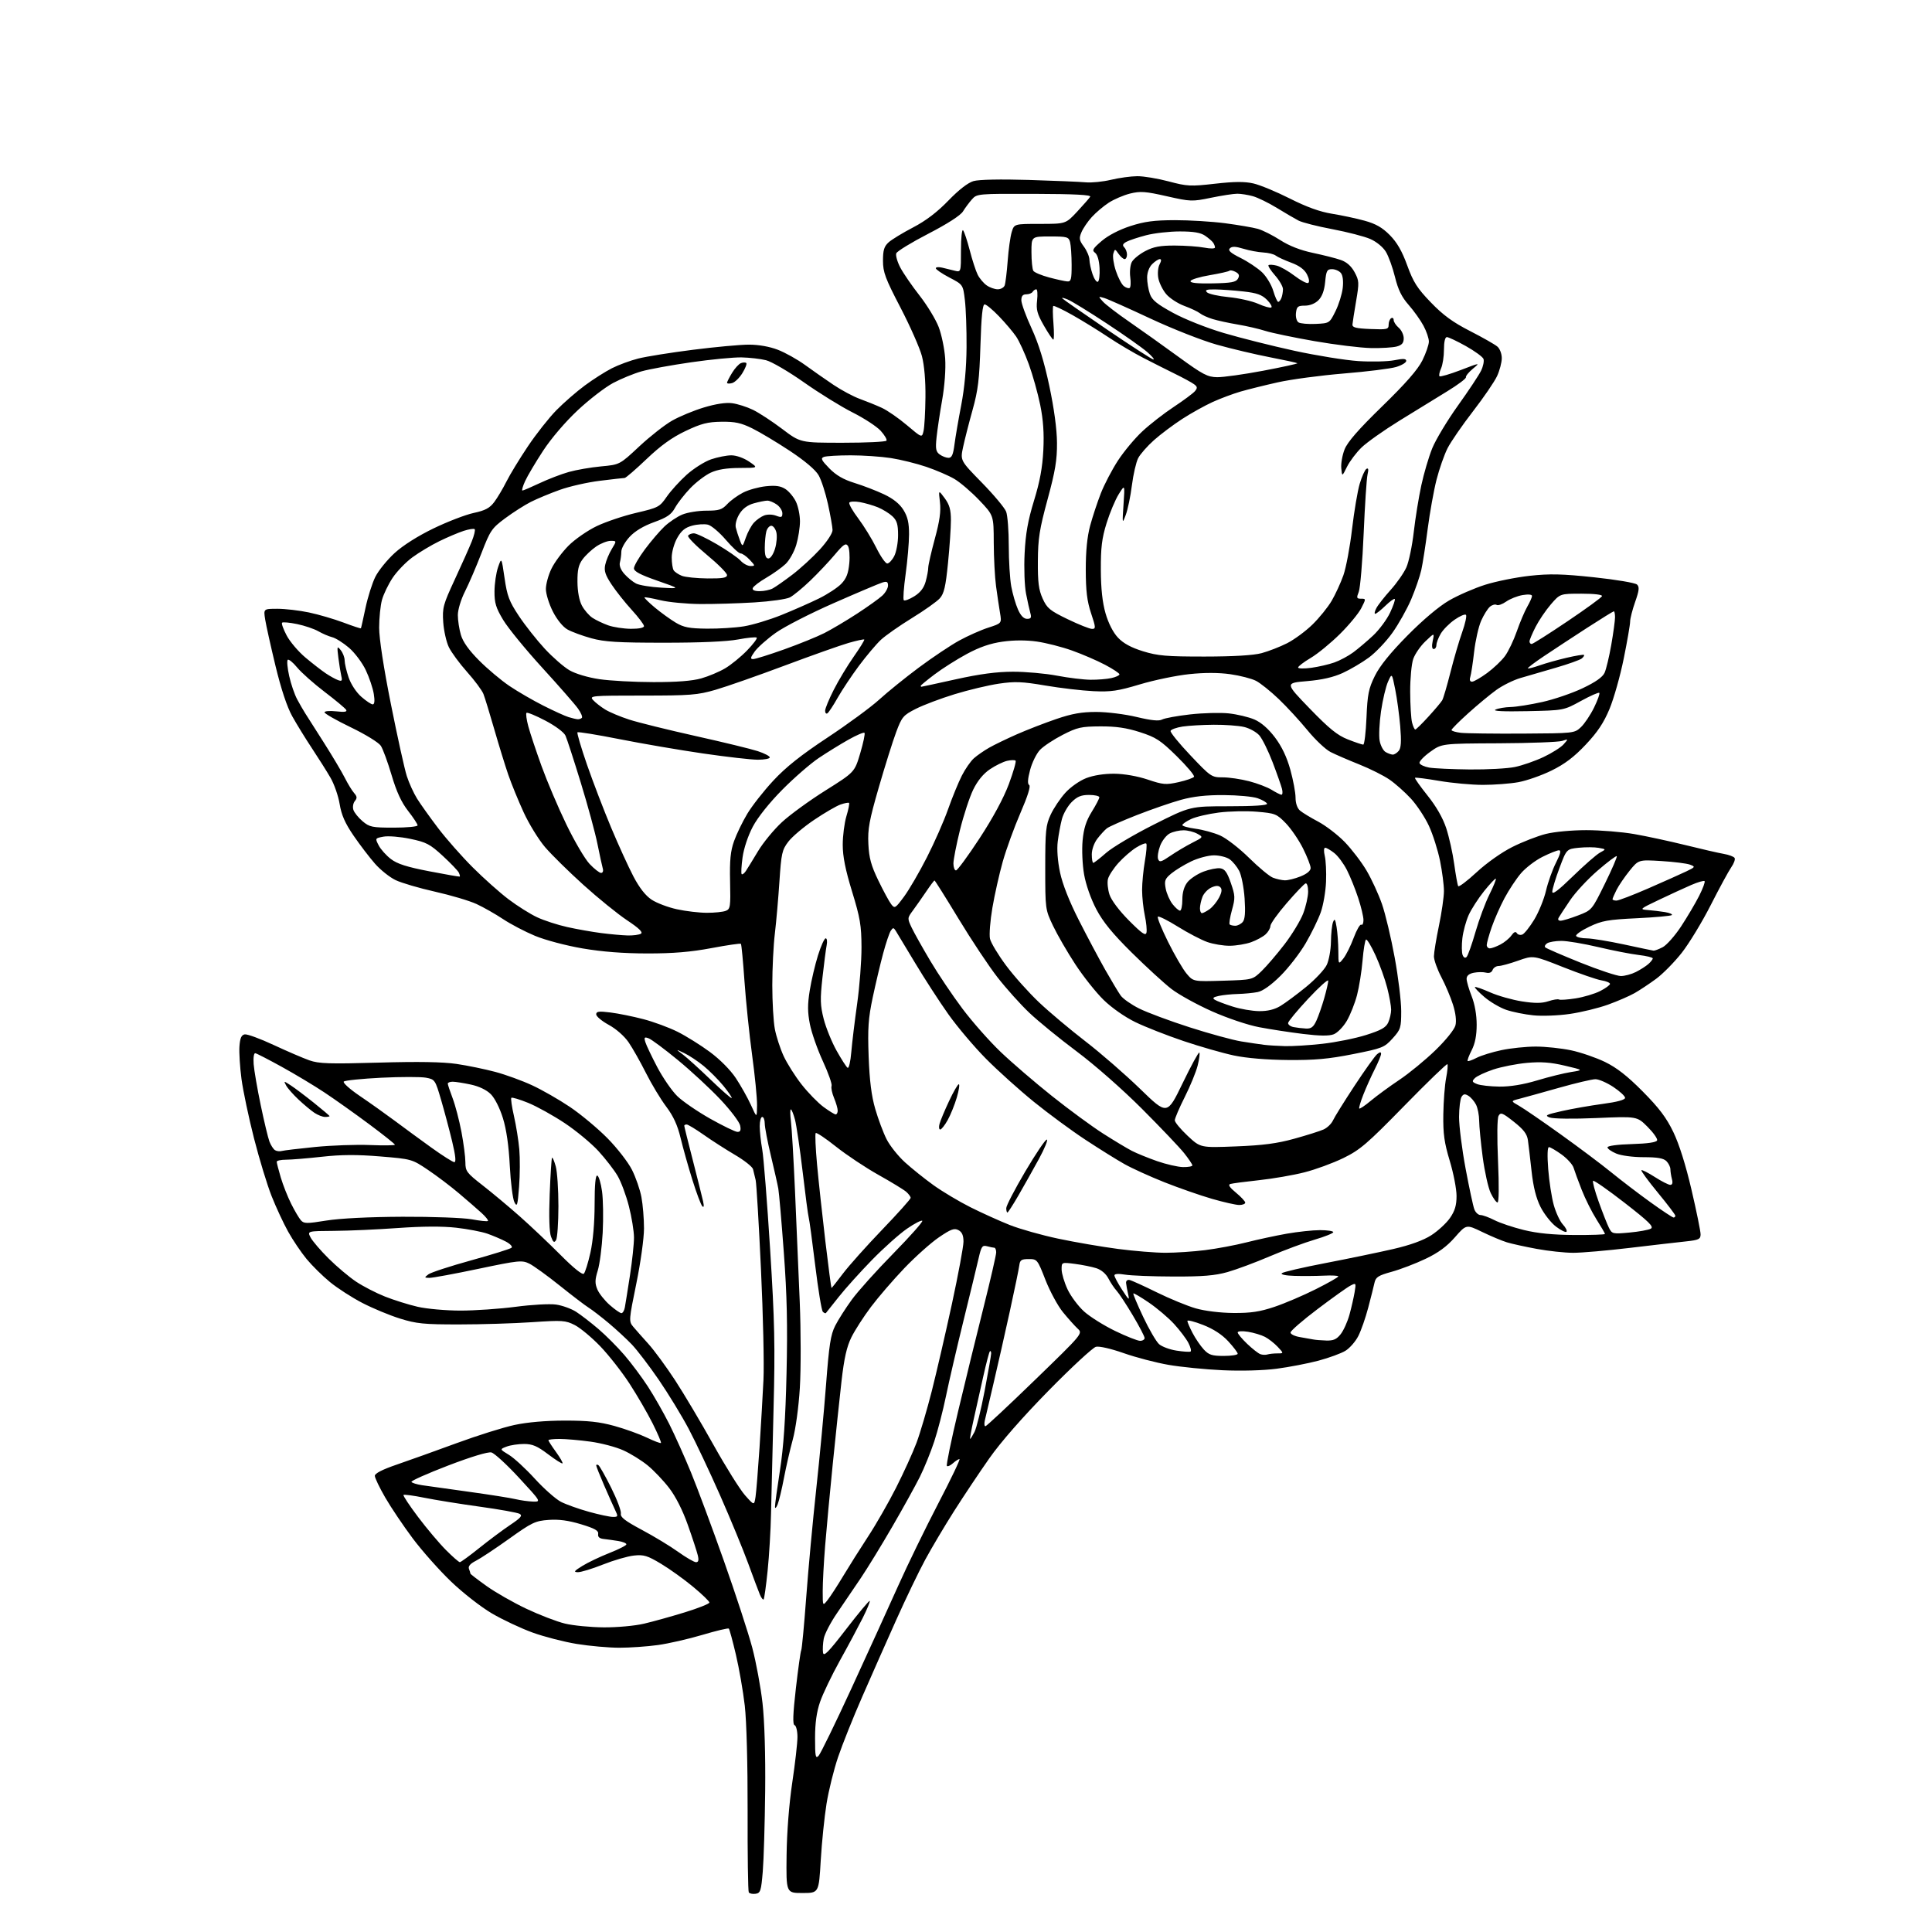 <?xml version="1.0" encoding="UTF-8" standalone="no"?>
<svg 
  version="1.1" 
  xmlns="http://www.w3.org/2000/svg" 
  xmlns:xlink="http://www.w3.org/1999/xlink" 
  xmlns:svg="http://www.w3.org/2000/svg"
  xmlns:rdf="http://www.w3.org/1999/02/22-rdf-syntax-ns#"
  xmlns:cc="http://creativecommons.org/ns#"
  xmlns:dc="http://purl.org/dc/elements/1.1/"
  viewBox="0 0 768 768"
  width="768"
  height="768"
>
<style>svg {background-color: white; }</style>"
<path stroke="none" fill="black" fill-rule="evenodd" d="M300.34,752.81C299.16,752.98 297.95,752.72 297.65,752.24C297.35,751.76 297.14,737.22 297.19,719.93C297.23,701.27 296.77,684.24 296.06,678.02C295.39,672.25 293.80,663.11 292.52,657.70C291.25,652.29 289.98,647.65 289.72,647.39C289.46,647.12 284.73,648.25 279.21,649.89C273.70,651.53 265.74,653.35 261.52,653.93C257.30,654.52 250.40,655.00 246.18,655.00C241.95,654.99 234.37,654.32 229.32,653.50C224.28,652.69 216.37,650.65 211.75,648.98C207.13,647.31 199.84,643.88 195.55,641.37C191.23,638.84 183.96,633.17 179.26,628.65C174.59,624.17 167.74,616.45 164.04,611.50C160.34,606.55 155.44,599.27 153.16,595.33C150.87,591.38 149.00,587.48 149.00,586.66C149.00,585.69 152.02,584.15 157.75,582.19C162.56,580.54 173.25,576.71 181.50,573.68C189.75,570.65 200.10,567.39 204.50,566.45C209.54,565.36 216.94,564.71 224.50,564.71C233.74,564.70 238.28,565.19 244.25,566.84C248.51,568.02 254.32,570.12 257.17,571.49C260.02,572.86 262.52,573.81 262.74,573.60C262.95,573.38 261.47,569.90 259.44,565.85C257.42,561.81 253.29,554.70 250.27,550.05C247.26,545.41 242.02,538.72 238.64,535.20C235.26,531.68 230.70,527.88 228.51,526.75C224.80,524.86 223.61,524.78 211.51,525.59C204.35,526.08 191.30,526.48 182.50,526.48C168.51,526.49 165.56,526.20 159.00,524.15C154.88,522.87 148.12,520.06 144.00,517.92C139.88,515.78 134.10,512.05 131.17,509.64C128.23,507.23 124.05,503.11 121.88,500.48C119.71,497.85 116.40,492.95 114.54,489.60C112.67,486.24 109.72,479.90 107.98,475.50C106.23,471.10 103.08,460.75 100.97,452.50C98.87,444.25 96.63,433.65 96.00,428.95C95.38,424.25 95.01,418.40 95.18,415.96C95.42,412.66 95.95,411.43 97.27,411.18C98.25,411.00 103.42,412.89 108.77,415.39C114.12,417.88 120.51,420.63 122.97,421.50C126.77,422.83 130.91,422.97 150.47,422.41C166.31,421.95 176.00,422.12 181.50,422.93C185.90,423.58 192.83,425.01 196.90,426.10C200.96,427.18 207.53,429.57 211.48,431.40C215.44,433.22 222.24,437.12 226.59,440.05C230.94,442.99 237.65,448.58 241.50,452.49C245.35,456.39 249.73,462.04 251.23,465.04C252.74,468.04 254.43,472.92 254.98,475.89C255.54,478.85 256.00,484.44 256.00,488.31C256.00,492.25 254.65,501.95 252.94,510.28C249.98,524.73 249.94,525.28 251.68,527.36C252.67,528.54 255.39,531.61 257.72,534.19C260.06,536.77 264.84,543.29 268.37,548.69C271.89,554.08 278.76,565.64 283.63,574.38C288.51,583.11 294.14,592.11 296.15,594.38C299.80,598.50 299.80,598.50 300.34,595.00C300.63,593.08 301.34,584.30 301.92,575.50C302.49,566.70 303.20,554.55 303.49,548.50C303.79,542.45 303.35,522.70 302.50,504.62C301.66,486.53 300.71,470.55 300.39,469.12C300.07,467.68 299.60,465.72 299.34,464.76C299.08,463.80 295.86,461.25 292.18,459.09C288.51,456.93 282.89,453.33 279.71,451.08C276.52,448.84 273.48,447.00 272.96,447.00C272.43,447.00 272.00,447.22 272.00,447.49C272.00,447.77 273.53,453.95 275.41,461.24C277.28,468.54 279.11,475.85 279.48,477.50C279.91,479.45 279.80,480.15 279.17,479.50C278.64,478.95 276.86,474.23 275.23,469.00C273.59,463.77 271.49,456.29 270.55,452.37C269.33,447.28 267.69,443.70 264.81,439.87C262.59,436.92 258.97,430.90 256.76,426.50C254.55,422.10 251.44,416.61 249.86,414.31C248.19,411.87 244.90,408.98 241.99,407.40C239.25,405.90 237.00,404.03 237.00,403.23C237.00,402.04 238.05,401.90 242.67,402.48C245.78,402.87 251.68,404.06 255.78,405.14C259.88,406.21 265.99,408.47 269.37,410.16C272.74,411.85 278.51,415.45 282.18,418.16C286.15,421.09 290.34,425.31 292.50,428.56C294.49,431.57 297.20,436.38 298.51,439.26C300.88,444.50 300.88,444.50 300.94,439.36C300.97,436.53 300.09,427.53 298.97,419.36C297.86,411.19 296.50,398.00 295.94,390.05C295.39,382.10 294.75,375.41 294.52,375.18C294.29,374.95 289.01,375.72 282.80,376.89C274.61,378.43 267.61,379.02 257.35,379.01C247.82,379.00 239.39,378.35 231.55,377.01C225.00,375.89 216.74,373.70 212.68,372.01C208.71,370.36 203.00,367.37 199.98,365.36C196.97,363.36 192.22,360.66 189.44,359.37C186.65,358.08 179.22,355.87 172.94,354.46C166.65,353.05 159.59,350.98 157.26,349.86C154.93,348.75 151.24,345.81 149.06,343.33C146.88,340.85 143.04,335.82 140.53,332.15C137.15,327.21 135.73,323.96 135.02,319.64C134.50,316.43 132.86,311.71 131.37,309.15C129.89,306.59 126.58,301.35 124.03,297.50C121.47,293.65 117.94,287.90 116.17,284.73C114.10,281.01 111.74,273.91 109.52,264.73C107.63,256.90 105.78,248.59 105.41,246.25C104.74,242.00 104.74,242.00 110.31,242.00C113.37,242.00 118.99,242.66 122.80,243.46C126.61,244.26 132.79,246.07 136.52,247.47C140.25,248.88 143.38,249.91 143.47,249.76C143.57,249.62 144.38,245.98 145.29,241.67C146.20,237.37 147.96,231.80 149.20,229.31C150.45,226.81 153.90,222.55 156.87,219.84C160.20,216.80 166.14,213.04 172.38,210.03C177.95,207.34 185.13,204.58 188.33,203.90C192.89,202.92 194.67,201.97 196.47,199.57C197.74,197.88 199.92,194.21 201.32,191.42C202.72,188.62 206.56,182.32 209.85,177.42C213.14,172.51 218.24,166.06 221.17,163.07C224.10,160.09 229.20,155.65 232.50,153.22C235.80,150.78 240.64,147.70 243.27,146.37C245.89,145.04 250.61,143.30 253.77,142.51C256.92,141.72 266.70,140.15 275.50,139.04C284.30,137.92 294.30,137.00 297.71,137.00C301.58,137.00 305.92,137.77 309.21,139.04C312.12,140.16 316.98,142.88 320.00,145.07C323.02,147.27 328.12,150.83 331.32,152.98C334.52,155.13 339.24,157.65 341.82,158.58C344.39,159.51 348.31,161.10 350.51,162.11C352.72,163.12 357.22,166.23 360.51,169.02C366.50,174.09 366.50,174.09 367.13,171.29C367.48,169.76 367.82,163.76 367.88,157.96C367.96,151.37 367.43,145.23 366.48,141.57C365.64,138.36 361.81,129.69 357.98,122.32C351.91,110.67 351.00,108.22 351.00,103.63C351.00,99.42 351.46,97.94 353.25,96.32C354.49,95.21 358.87,92.54 362.98,90.40C368.06,87.75 372.55,84.33 376.98,79.75C381.14,75.44 384.77,72.63 387.00,71.98C389.13,71.37 397.74,71.19 409.00,71.53C419.18,71.84 429.37,72.27 431.65,72.48C433.93,72.69 438.43,72.24 441.65,71.47C444.87,70.70 449.55,70.06 452.06,70.04C454.57,70.02 460.20,70.95 464.56,72.11C471.91,74.07 473.28,74.14 483.00,73.03C490.68,72.16 494.77,72.13 498.23,72.92C500.83,73.51 507.35,76.21 512.73,78.92C519.43,82.30 524.70,84.20 529.50,84.97C533.35,85.59 539.19,86.83 542.47,87.74C546.89,88.96 549.49,90.44 552.47,93.46C555.34,96.36 557.34,99.83 559.40,105.52C561.83,112.18 563.37,114.61 568.79,120.22C573.67,125.28 577.51,128.09 584.38,131.60C589.40,134.17 594.29,136.95 595.25,137.79C596.23,138.64 596.99,140.68 596.98,142.40C596.97,144.11 596.13,147.30 595.11,149.50C594.10,151.70 589.79,158.00 585.54,163.50C581.29,169.00 576.74,175.59 575.44,178.15C574.13,180.71 572.16,186.34 571.05,190.65C569.95,194.97 568.37,203.78 567.53,210.22C566.70,216.67 565.55,224.05 564.98,226.61C564.40,229.18 562.59,234.43 560.95,238.29C559.30,242.14 555.95,248.11 553.50,251.55C551.05,254.99 546.83,259.42 544.13,261.40C541.43,263.39 536.75,266.14 533.75,267.52C530.02,269.22 525.49,270.26 519.54,270.76C510.81,271.50 510.81,271.50 520.65,281.68C528.40,289.68 531.63,292.30 535.79,293.93C538.69,295.07 541.45,296.00 541.91,296.00C542.37,296.00 542.95,291.16 543.20,285.25C543.59,275.98 544.05,273.70 546.53,268.68C548.47,264.74 552.66,259.55 559.45,252.67C565.64,246.40 572.00,241.04 576.00,238.72C579.58,236.64 586.03,233.83 590.35,232.46C594.67,231.09 602.65,229.49 608.09,228.89C616.12,228.02 620.97,228.13 633.74,229.49C642.41,230.41 650.06,231.70 650.75,232.37C651.75,233.33 651.60,234.72 650.00,239.26C648.90,242.39 648.00,245.92 648.00,247.10C648.00,248.28 646.86,254.89 645.46,261.79C644.07,268.68 641.52,277.69 639.81,281.81C637.51,287.34 635.03,291.05 630.33,296.03C625.70,300.94 621.99,303.74 616.73,306.32C612.76,308.27 606.83,310.34 603.57,310.93C600.30,311.52 593.97,312.00 589.49,312.00C585.02,312.00 577.19,311.28 572.10,310.41C567.01,309.54 562.68,308.99 562.48,309.19C562.28,309.39 564.52,312.55 567.45,316.22C570.91,320.53 573.54,325.11 574.89,329.19C576.03,332.66 577.47,339.09 578.07,343.48C578.68,347.88 579.39,351.82 579.66,352.26C579.93,352.69 583.24,350.19 587.02,346.69C590.98,343.02 596.97,338.79 601.19,336.68C605.21,334.66 611.18,332.34 614.46,331.51C617.84,330.65 624.82,330.00 630.58,330.00C636.17,330.00 644.73,330.70 649.62,331.55C654.50,332.40 663.67,334.38 670.00,335.94C676.33,337.51 683.17,339.08 685.21,339.43C687.26,339.79 689.20,340.51 689.53,341.05C689.86,341.58 689.26,343.25 688.20,344.76C687.15,346.27 683.48,353.01 680.06,359.75C676.64,366.48 671.45,375.03 668.53,378.75C665.61,382.46 661.03,387.11 658.36,389.08C655.69,391.05 651.84,393.60 649.81,394.76C647.77,395.92 643.01,397.99 639.21,399.36C635.42,400.73 628.60,402.39 624.06,403.05C619.51,403.72 613.00,403.97 609.55,403.61C606.10,403.26 601.24,402.28 598.75,401.43C596.27,400.58 592.36,398.29 590.07,396.33C587.78,394.37 586.08,392.58 586.30,392.37C586.52,392.15 589.24,393.10 592.36,394.48C595.47,395.86 601.17,397.47 605.01,398.07C610.17,398.87 612.91,398.85 615.48,398.01C617.40,397.37 619.31,397.07 619.73,397.32C620.15,397.58 623.13,397.37 626.35,396.87C629.56,396.36 633.95,395.05 636.10,393.95C638.24,392.86 640.00,391.58 640.00,391.11C640.00,390.64 638.48,390.01 636.62,389.71C634.76,389.41 627.90,387.04 621.37,384.45C609.50,379.74 609.50,379.74 603.50,381.87C600.20,383.04 596.70,384.00 595.72,384.00C594.74,384.00 593.66,384.71 593.33,385.58C592.95,386.58 591.99,386.97 590.71,386.64C589.61,386.35 587.42,386.37 585.85,386.68C583.96,387.06 583.00,387.87 583.00,389.09C583.00,390.10 583.90,393.21 585.00,396.00C586.25,399.16 587.00,403.43 587.00,407.33C587.00,411.59 586.37,414.82 585.02,417.47C583.92,419.61 583.21,421.54 583.42,421.76C583.64,421.97 585.24,421.41 586.99,420.50C588.74,419.60 593.17,418.22 596.84,417.45C600.50,416.67 606.65,416.03 610.50,416.03C614.35,416.03 620.65,416.70 624.50,417.51C628.35,418.32 634.42,420.41 638.00,422.14C642.67,424.41 646.91,427.72 653.03,433.90C659.50,440.43 662.43,444.31 665.17,450.00C667.49,454.80 670.10,463.08 672.41,473.00C674.40,481.52 676.02,489.48 676.01,490.68C676.00,492.59 675.30,492.93 670.25,493.47C667.09,493.80 657.08,494.96 648.00,496.04C638.92,497.13 628.74,498.01 625.36,498.01C621.98,498.00 615.46,497.30 610.86,496.45C606.26,495.60 600.92,494.43 599.00,493.84C597.08,493.25 592.66,491.40 589.19,489.72C582.88,486.67 582.88,486.67 578.36,491.83C575.16,495.49 571.76,497.99 566.67,500.41C562.73,502.29 556.68,504.60 553.23,505.55C547.92,507.01 546.88,507.67 546.39,509.89C546.08,511.32 544.95,515.80 543.89,519.82C542.83,523.85 541.06,528.93 539.94,531.11C538.83,533.29 536.52,535.93 534.81,536.97C533.10,538.01 528.28,539.77 524.10,540.89C519.92,542.00 512.45,543.44 507.50,544.09C502.14,544.79 493.44,545.03 486.00,544.69C479.12,544.37 469.45,543.41 464.50,542.55C459.55,541.69 451.54,539.60 446.71,537.90C441.62,536.11 436.96,535.04 435.65,535.37C434.41,535.69 425.97,543.49 416.91,552.72C406.51,563.31 397.79,573.27 393.27,579.71C389.33,585.32 383.02,594.77 379.25,600.71C375.48,606.64 370.32,615.33 367.79,620.00C365.26,624.67 360.06,635.48 356.24,644.00C352.42,652.52 346.34,666.25 342.74,674.50C339.13,682.75 334.81,693.55 333.14,698.50C331.46,703.45 329.40,711.77 328.56,717.00C327.72,722.23 326.68,732.35 326.26,739.50C325.50,752.50 325.50,752.50 319.00,752.50C312.50,752.50 312.50,752.50 312.68,737.50C312.79,728.39 313.67,717.06 314.93,708.65C316.07,701.03 317.00,692.86 317.00,690.48C317.00,688.11 316.49,686.00 315.87,685.79C315.05,685.52 315.19,681.52 316.38,671.09C317.29,663.22 318.24,656.42 318.50,656.00C318.76,655.58 319.66,646.07 320.49,634.87C321.32,623.66 323.11,604.38 324.46,592.00C325.81,579.62 327.57,560.90 328.37,550.39C329.57,534.60 330.20,530.53 332.01,526.99C333.21,524.63 336.17,519.98 338.60,516.65C341.02,513.31 348.46,505.04 355.13,498.25C361.79,491.46 366.96,485.63 366.62,485.29C366.28,484.95 363.54,486.36 360.54,488.43C357.54,490.50 351.28,496.08 346.63,500.85C341.99,505.61 336.05,512.20 333.44,515.50C330.83,518.80 328.53,521.69 328.33,521.93C328.13,522.17 327.57,521.95 327.08,521.43C326.59,520.92 325.23,512.62 324.06,503.00C322.89,493.38 321.73,484.82 321.48,484.00C321.23,483.18 320.14,474.96 319.06,465.75C317.97,456.54 316.59,447.20 316.00,445.00C315.41,442.80 314.67,441.00 314.37,441.00C314.06,441.00 314.08,443.14 314.41,445.75C314.74,448.36 315.47,460.85 316.03,473.50C316.59,486.15 317.43,505.95 317.91,517.50C318.38,529.05 318.40,544.44 317.95,551.71C317.49,559.27 316.29,568.04 315.15,572.21C314.05,576.22 312.48,583.10 311.64,587.50C310.81,591.90 309.68,596.62 309.13,598.00C308.58,599.38 308.10,599.83 308.07,599.00C308.04,598.17 308.93,591.65 310.04,584.50C311.48,575.26 312.24,564.12 312.66,546.00C313.11,526.96 312.84,514.80 311.59,498.00C310.68,485.62 309.69,474.15 309.39,472.50C309.10,470.85 307.76,464.94 306.43,459.36C305.09,453.79 304.00,448.05 304.00,446.61C304.00,445.18 303.55,444.00 303.00,444.00C302.45,444.00 302.00,445.66 302.00,447.69C302.00,449.72 302.45,453.88 303.00,456.94C303.55,460.00 304.96,477.80 306.13,496.50C307.94,525.32 308.15,535.00 307.50,560.00C307.08,576.23 306.63,594.90 306.50,601.50C306.37,608.10 305.76,618.41 305.14,624.41C304.53,630.40 303.81,635.53 303.55,635.79C303.29,636.05 302.62,635.19 302.07,633.88C301.52,632.57 299.43,627.00 297.42,621.50C295.41,616.00 290.40,603.85 286.28,594.50C282.16,585.15 276.53,573.23 273.77,568.00C271.00,562.77 265.65,554.00 261.88,548.50C258.11,543.00 253.29,536.69 251.19,534.48C249.08,532.27 244.91,528.42 241.93,525.92C238.94,523.43 235.38,520.68 234.00,519.82C232.62,518.96 227.45,515.02 222.50,511.05C217.55,507.08 212.11,503.15 210.41,502.31C207.51,500.88 206.21,501.01 190.12,504.39C180.66,506.38 171.93,507.99 170.71,507.97C168.63,507.94 168.61,507.86 170.30,506.57C171.29,505.82 178.94,503.32 187.30,501.01C195.66,498.70 202.89,496.44 203.36,495.99C203.84,495.54 202.78,494.42 201.00,493.50C199.23,492.58 195.96,491.19 193.75,490.41C191.53,489.63 185.96,488.56 181.38,488.04C175.90,487.42 167.95,487.46 158.27,488.15C150.14,488.74 138.69,489.25 132.82,489.29C122.13,489.36 122.13,489.36 123.47,491.93C124.21,493.34 127.44,497.11 130.66,500.30C133.87,503.49 138.78,507.63 141.56,509.48C144.35,511.34 149.52,514.01 153.06,515.41C156.60,516.81 162.43,518.64 166.00,519.46C169.58,520.29 177.21,520.97 183.00,520.98C188.78,520.98 198.67,520.30 204.99,519.47C211.31,518.63 218.51,518.23 220.99,518.58C223.47,518.92 227.07,520.22 229.00,521.45C230.93,522.69 234.92,525.77 237.88,528.30C240.85,530.84 245.51,535.51 248.24,538.70C250.98,541.89 255.18,547.52 257.58,551.22C259.98,554.91 263.78,561.59 266.03,566.05C268.27,570.52 272.17,579.20 274.69,585.34C277.21,591.48 283.10,607.30 287.77,620.50C292.44,633.70 297.51,649.23 299.04,655.00C300.56,660.77 302.40,670.67 303.11,677.00C303.91,684.07 304.32,697.55 304.17,712.00C304.03,724.92 303.60,739.33 303.21,744.00C302.57,751.68 302.29,752.53 300.34,752.81zM325.40,697.96C326.17,697.16 332.08,685.02 338.54,671.00C344.99,656.98 353.31,638.71 357.03,630.41C360.74,622.11 367.92,607.37 372.97,597.66C378.03,587.95 381.83,580.00 381.41,580.00C381.00,580.00 379.83,580.75 378.82,581.66C377.81,582.57 376.73,583.06 376.40,582.74C376.08,582.42 378.11,572.56 380.91,560.83C383.70,549.10 388.24,530.54 391.00,519.59C393.75,508.63 396.00,498.85 396.00,497.84C396.00,496.83 395.66,495.99 395.25,495.99C394.84,495.98 393.54,495.72 392.37,495.40C390.49,494.90 390.10,495.44 389.02,500.16C388.35,503.10 385.64,514.27 383.00,525.00C380.36,535.73 377.23,549.20 376.05,554.94C374.87,560.68 372.76,568.83 371.36,573.05C369.97,577.27 367.39,583.60 365.64,587.11C363.88,590.62 358.99,599.48 354.75,606.78C350.52,614.09 344.87,623.31 342.20,627.28C339.53,631.25 335.26,637.54 332.72,641.25C330.17,644.96 327.81,649.51 327.46,651.36C327.11,653.22 326.98,655.72 327.16,656.93C327.43,658.69 329.25,656.84 336.41,647.55C341.31,641.19 345.50,636.17 345.72,636.39C345.95,636.61 344.70,639.66 342.95,643.15C341.19,646.64 337.12,654.27 333.88,660.09C330.65,665.92 327.10,673.30 326.00,676.50C324.61,680.54 324.00,684.92 324.00,690.87C324.00,698.24 324.19,699.23 325.40,697.96zM240.00,646.90C245.27,646.94 252.40,646.29 256.00,645.44C259.57,644.61 266.89,642.57 272.25,640.92C277.61,639.27 282.00,637.52 282.00,637.03C282.00,636.55 279.08,633.73 275.51,630.77C271.95,627.81 266.21,623.69 262.76,621.62C257.32,618.36 255.90,617.93 251.96,618.36C249.46,618.63 243.93,620.24 239.68,621.93C235.43,623.62 230.95,624.99 229.72,624.97C227.89,624.94 228.20,624.51 231.50,622.47C233.70,621.11 238.54,618.80 242.25,617.34C245.96,615.88 249.00,614.33 249.00,613.89C249.00,613.45 247.54,612.85 245.75,612.57C243.96,612.28 241.38,611.92 240.00,611.77C238.27,611.58 237.59,610.97 237.78,609.79C238.01,608.46 236.47,607.59 230.97,605.92C225.99,604.41 222.16,603.89 218.08,604.19C212.78,604.57 211.43,605.21 202.39,611.68C196.95,615.57 191.00,619.51 189.17,620.44C186.92,621.58 186.03,622.63 186.42,623.65C186.74,624.48 187.00,625.33 187.00,625.53C187.00,625.73 189.88,627.95 193.40,630.46C196.92,632.98 204.04,637.04 209.23,639.50C214.43,641.96 221.33,644.62 224.59,645.40C227.84,646.19 234.78,646.86 240.00,646.90zM329.01,636.00C330.10,634.62 332.87,630.35 335.18,626.50C337.49,622.65 341.93,615.60 345.05,610.84C348.18,606.08 353.21,597.31 356.23,591.34C359.25,585.38 362.90,577.35 364.34,573.50C365.78,569.65 368.50,560.42 370.39,553.00C372.27,545.58 375.88,529.96 378.41,518.29C380.93,506.62 383.00,495.50 383.00,493.57C383.00,491.09 382.42,489.76 381.00,489.00C379.34,488.11 378.01,488.60 373.25,491.84C370.09,493.99 363.90,499.52 359.49,504.12C355.09,508.73 349.12,515.65 346.23,519.50C343.33,523.35 339.83,528.79 338.45,531.58C336.59,535.34 335.56,539.89 334.51,549.08C333.74,555.91 332.17,570.73 331.03,582.00C329.89,593.27 328.53,607.90 328.00,614.50C327.47,621.10 327.03,629.20 327.04,632.50C327.04,638.50 327.04,638.50 329.01,636.00zM182.80,620.99C183.18,620.99 186.65,618.46 190.50,615.37C194.35,612.28 199.89,608.15 202.81,606.19C207.05,603.35 207.80,602.47 206.55,601.77C205.69,601.29 198.58,600.01 190.74,598.93C182.91,597.85 172.98,596.25 168.68,595.38C164.38,594.51 160.66,594.01 160.40,594.27C160.15,594.52 162.76,598.48 166.22,603.06C169.67,607.64 174.66,613.55 177.30,616.19C179.94,618.84 182.41,621.00 182.80,620.99zM276.68,621.00C277.65,621.00 277.85,620.22 277.38,618.25C277.02,616.74 275.24,611.30 273.42,606.17C271.35,600.32 268.58,594.85 265.98,591.48C263.71,588.53 259.87,584.49 257.45,582.52C255.04,580.54 250.69,577.84 247.78,576.53C244.88,575.21 238.98,573.65 234.68,573.07C230.38,572.48 224.86,572.00 222.43,572.00C219.99,572.00 218.00,572.23 218.00,572.51C218.00,572.79 219.35,574.89 221.01,577.17C222.66,579.45 223.83,581.50 223.61,581.72C223.39,581.94 220.80,580.30 217.85,578.07C213.58,574.83 211.66,574.01 208.32,574.00C206.01,574.00 202.89,574.47 201.37,575.05C198.62,576.10 198.62,576.10 202.28,578.31C204.29,579.52 208.93,583.79 212.59,587.80C216.24,591.80 220.94,595.95 223.01,597.01C225.09,598.07 230.09,599.85 234.13,600.97C238.16,602.09 242.45,603.00 243.65,603.00C245.70,603.00 245.76,602.82 244.52,600.25C243.80,598.74 241.80,594.27 240.10,590.33C238.39,586.39 237.00,582.88 237.00,582.52C237.00,582.17 237.39,582.12 237.86,582.41C238.34,582.71 240.63,586.75 242.95,591.40C245.27,596.05 247.01,600.67 246.81,601.68C246.52,603.08 248.42,604.55 255.14,608.14C259.92,610.69 266.42,614.62 269.58,616.89C272.74,619.15 275.94,621.00 276.68,621.00zM211.82,596.90C215.14,597.00 215.14,597.00 206.33,587.46C201.49,582.21 196.54,577.67 195.34,577.37C194.00,577.04 187.36,579.05 178.13,582.58C169.86,585.75 163.30,588.68 163.55,589.08C163.80,589.49 165.70,590.08 167.76,590.39C169.81,590.70 178.25,591.88 186.50,593.02C194.75,594.16 203.07,595.48 205.00,595.95C206.93,596.41 209.99,596.84 211.82,596.90zM385.64,572.00C385.81,572.00 386.59,570.75 387.38,569.22C388.17,567.70 389.98,560.34 391.41,552.88C392.83,545.42 394.00,538.71 394.00,537.99C394.00,537.26 393.77,536.90 393.49,537.18C393.21,537.46 392.03,541.92 390.88,547.09C389.72,552.27 388.00,559.99 387.05,564.25C386.10,568.51 385.46,572.00 385.64,572.00zM391.73,566.95C392.15,566.92 401.04,558.62 411.48,548.49C430.47,530.08 430.47,530.08 428.38,528.14C427.23,527.07 424.62,524.15 422.56,521.64C420.51,519.14 417.38,513.36 415.59,508.80C412.41,500.65 412.29,500.50 408.93,500.50C406.02,500.50 405.45,500.88 405.19,503.00C405.02,504.38 403.30,512.70 401.37,521.50C399.44,530.30 396.54,543.12 394.92,550.00C393.29,556.88 391.74,563.51 391.46,564.75C391.19,565.99 391.31,566.98 391.73,566.95zM486.45,539.00C489.50,539.00 492.00,538.61 492.00,538.13C492.00,537.65 490.31,535.43 488.25,533.19C485.79,530.52 482.35,528.28 478.25,526.68C474.81,525.33 472.00,524.62 472.00,525.09C472.00,525.55 472.93,527.71 474.06,529.88C475.19,532.05 477.19,534.99 478.51,536.42C480.53,538.60 481.77,539.00 486.45,539.00zM503.83,538.42C504.56,538.19 506.33,538.00 507.76,538.00C510.35,538.00 510.35,538.00 507.92,535.40C506.59,533.98 504.31,532.19 502.85,531.43C501.40,530.68 498.36,529.76 496.10,529.40C493.78,529.03 492.00,529.15 492.00,529.67C492.00,530.18 493.69,532.21 495.75,534.18C497.81,536.15 500.18,538.00 501.00,538.30C501.82,538.60 503.10,538.65 503.83,538.42zM473.25,537.27C473.66,537.06 473.28,535.51 472.41,533.83C471.54,532.15 468.96,528.74 466.67,526.25C464.38,523.77 459.88,519.96 456.67,517.78C453.47,515.60 450.70,513.97 450.52,514.16C450.34,514.35 452.11,518.55 454.44,523.50C456.78,528.45 459.62,533.32 460.75,534.32C461.88,535.32 464.99,536.48 467.66,536.89C470.32,537.31 472.84,537.47 473.25,537.27zM453.20,533.00C454.19,533.00 455.00,532.50 455.00,531.89C455.00,531.27 452.88,527.20 450.28,522.84C447.69,518.48 444.81,514.10 443.89,513.11C442.97,512.12 441.50,509.93 440.62,508.24C439.64,506.34 437.79,504.77 435.77,504.12C433.97,503.55 430.14,502.78 427.25,502.41C422.00,501.74 422.00,501.74 422.01,504.62C422.02,506.20 423.07,509.75 424.35,512.50C425.64,515.25 428.60,519.22 430.93,521.33C433.27,523.44 438.83,526.92 443.29,529.08C447.75,531.24 452.21,533.00 453.20,533.00zM527.18,532.88C530.05,532.97 531.31,532.42 532.95,530.34C534.10,528.88 535.67,525.39 536.44,522.59C537.21,519.79 538.12,515.78 538.48,513.68C539.10,509.95 539.06,509.89 536.81,511.06C535.54,511.71 529.66,515.91 523.75,520.38C517.84,524.84 513.00,529.04 513.00,529.70C513.00,530.37 514.69,531.18 516.75,531.52C518.81,531.86 521.17,532.28 522.00,532.45C522.83,532.63 525.15,532.82 527.18,532.88zM247.02,522.00C247.54,522.00 248.15,520.99 248.38,519.75C248.61,518.51 249.53,512.77 250.42,507.00C251.31,501.23 252.03,494.43 252.02,491.91C252.01,489.39 251.10,483.80 250.00,479.50C248.90,475.19 246.88,469.76 245.51,467.43C244.15,465.10 240.72,460.67 237.91,457.59C235.09,454.51 229.05,449.50 224.48,446.46C219.91,443.42 213.38,439.80 209.97,438.41C206.56,437.03 203.55,436.12 203.27,436.40C202.99,436.68 203.46,439.96 204.32,443.70C205.17,447.44 206.12,453.37 206.43,456.87C206.74,460.37 206.70,467.06 206.34,471.74C205.76,479.25 205.54,479.97 204.48,477.87C203.82,476.57 203.00,470.06 202.65,463.41C202.25,455.50 201.31,448.96 199.92,444.49C198.69,440.50 196.69,436.54 195.11,434.96C193.41,433.26 190.46,431.84 187.15,431.13C184.27,430.51 181.02,430.00 179.95,430.00C178.88,430.00 178.00,430.34 178.00,430.75C178.00,431.16 178.87,433.78 179.93,436.57C180.99,439.36 182.56,445.37 183.43,449.93C184.29,454.49 185.00,459.94 185.00,462.04C185.00,465.57 185.51,466.25 191.84,471.18C195.60,474.11 202.24,479.65 206.59,483.50C210.94,487.35 218.25,494.27 222.83,498.87C228.01,504.09 231.51,506.89 232.09,506.31C232.61,505.79 233.78,502.02 234.70,497.93C235.73,493.31 236.36,486.04 236.37,478.73C236.37,470.87 236.73,467.08 237.44,467.31C238.02,467.51 238.87,470.33 239.32,473.58C239.77,476.84 239.88,484.23 239.58,490.00C239.27,495.77 238.39,502.55 237.62,505.05C236.48,508.75 236.45,510.16 237.46,512.57C238.15,514.20 240.37,516.99 242.39,518.77C244.41,520.55 246.50,522.00 247.02,522.00zM490.32,521.93C497.22,521.98 500.77,521.45 506.59,519.50C510.69,518.13 518.08,514.97 523.02,512.49C527.96,510.01 532.00,507.72 532.00,507.39C532.00,507.07 529.41,506.93 526.25,507.09C523.09,507.24 517.82,507.28 514.55,507.18C511.05,507.08 508.99,506.64 509.55,506.12C510.07,505.63 517.92,503.81 527.00,502.07C536.08,500.32 548.14,497.82 553.82,496.51C560.62,494.94 565.77,493.07 568.95,491.03C571.60,489.33 574.95,486.24 576.39,484.17C578.35,481.33 579.00,479.15 579.00,475.40C579.00,472.66 577.79,466.38 576.30,461.46C574.11,454.18 573.63,450.72 573.74,443.00C573.82,437.77 574.32,431.25 574.86,428.50C575.40,425.75 575.62,423.29 575.36,423.03C575.10,422.76 567.37,430.23 558.19,439.62C543.40,454.75 540.65,457.10 534.00,460.35C529.88,462.36 522.90,464.92 518.50,466.03C514.10,467.15 506.00,468.55 500.50,469.14C495.00,469.73 489.86,470.41 489.07,470.65C488.08,470.94 488.78,472.02 491.32,474.11C493.34,475.78 495.00,477.56 495.00,478.07C495.00,478.58 493.93,479.00 492.61,479.00C491.30,479.00 486.40,477.89 481.73,476.54C477.05,475.18 468.56,472.22 462.86,469.96C457.16,467.69 450.02,464.45 447.00,462.75C443.98,461.06 437.00,456.71 431.50,453.09C426.00,449.48 416.78,442.69 411.00,438.01C405.23,433.33 396.67,425.63 391.98,420.90C387.29,416.17 380.54,408.19 376.98,403.17C373.42,398.15 367.47,388.97 363.76,382.77C360.05,376.57 356.58,370.82 356.06,370.00C355.22,368.68 354.99,368.67 354.10,369.98C353.55,370.80 352.18,374.85 351.07,378.98C349.95,383.12 348.09,391.00 346.92,396.50C345.16,404.83 344.89,408.75 345.30,420.00C345.66,429.59 346.41,435.62 347.93,440.84C349.10,444.87 351.12,450.28 352.43,452.86C353.73,455.43 357.02,459.56 359.72,462.02C362.43,464.48 367.54,468.58 371.07,471.12C374.61,473.66 381.21,477.60 385.74,479.88C390.28,482.15 397.30,485.33 401.35,486.94C405.40,488.55 414.12,491.01 420.72,492.40C427.33,493.80 437.99,495.63 444.42,496.47C450.84,497.31 459.35,498.00 463.33,498.00C467.30,498.00 474.37,497.53 479.03,496.95C483.69,496.37 491.10,494.98 495.50,493.86C499.90,492.74 507.10,491.19 511.50,490.41C515.90,489.64 521.86,489.00 524.75,489.00C527.64,489.00 530.00,489.36 530.00,489.80C530.00,490.24 526.67,491.58 522.60,492.78C518.53,493.98 510.51,496.96 504.78,499.40C499.06,501.85 491.48,504.67 487.94,505.67C482.97,507.07 478.08,507.48 466.50,507.44C458.25,507.42 449.59,507.08 447.25,506.69C444.57,506.24 443.00,506.35 443.00,506.99C443.00,507.55 444.38,510.14 446.08,512.75C448.75,516.88 449.06,517.11 448.46,514.50C448.08,512.85 447.70,510.82 447.63,510.00C447.56,509.16 448.16,508.64 449.00,508.81C449.82,508.98 454.71,511.19 459.84,513.73C464.98,516.26 471.96,519.13 475.34,520.10C478.98,521.14 485.11,521.89 490.32,521.93zM330.53,512.00C330.66,512.00 332.71,509.42 335.08,506.27C337.46,503.12 344.49,495.25 350.70,488.79C356.92,482.32 362.00,476.64 362.00,476.17C362.00,475.70 361.21,474.62 360.25,473.77C359.29,472.93 354.31,469.89 349.20,467.03C344.08,464.16 336.51,459.12 332.36,455.83C328.22,452.53 324.57,450.09 324.26,450.41C323.95,450.72 324.19,456.34 324.79,462.89C325.39,469.44 326.88,483.17 328.09,493.40C329.31,503.63 330.41,512.00 330.53,512.00zM221.04,492.97C220.30,494.14 219.90,493.86 219.04,491.60C218.36,489.81 218.16,483.65 218.51,474.70C218.81,466.95 219.23,460.43 219.45,460.21C219.67,459.99 220.33,461.54 220.92,463.66C221.51,465.77 221.98,472.90 221.98,479.50C221.97,486.10 221.55,492.16 221.04,492.97zM625.75,490.93C632.49,490.97 638.00,490.78 638.00,490.52C638.00,490.26 636.49,487.67 634.65,484.77C632.81,481.87 630.16,476.57 628.76,473.00C627.36,469.43 625.90,465.46 625.52,464.19C625.14,462.93 623.00,460.56 620.77,458.94C618.53,457.33 616.26,456.00 615.73,456.00C615.13,456.00 615.02,459.31 615.44,464.75C615.81,469.56 616.80,475.98 617.64,479.00C618.48,482.02 620.11,485.51 621.26,486.75C622.40,487.98 623.05,489.28 622.70,489.64C622.34,489.99 620.46,489.06 618.51,487.58C616.56,486.09 613.82,482.60 612.40,479.81C610.64,476.32 609.52,471.89 608.83,465.62C608.28,460.60 607.62,455.03 607.37,453.24C607.02,450.77 605.65,448.98 601.78,445.92C597.26,442.35 596.54,442.07 595.71,443.55C595.14,444.57 595.06,451.76 595.49,461.62C595.92,471.46 595.85,478.00 595.29,478.00C594.78,478.00 593.57,476.31 592.58,474.25C591.60,472.19 590.17,465.77 589.40,460.00C588.64,454.23 588.01,447.70 587.99,445.50C587.98,443.30 587.41,440.42 586.74,439.10C586.06,437.78 584.70,436.20 583.72,435.60C582.35,434.75 581.72,434.84 580.99,436.00C580.46,436.82 580.02,440.43 580.00,444.00C579.99,447.57 581.15,456.80 582.59,464.50C584.03,472.20 585.60,479.51 586.08,480.75C586.56,481.99 587.66,483.00 588.52,483.00C589.38,483.00 591.87,483.91 594.05,485.02C596.23,486.14 601.50,487.91 605.76,488.95C611.10,490.26 617.30,490.88 625.75,490.93zM647.71,489.96C651.49,489.62 655.32,488.92 656.22,488.42C657.54,487.67 655.56,485.72 645.84,478.16C639.24,473.03 633.58,469.08 633.28,469.39C632.97,469.70 633.97,473.45 635.51,477.73C637.04,482.00 638.87,486.65 639.57,488.05C640.80,490.51 641.07,490.57 647.71,489.96zM129.73,485.19C135.15,484.32 146.71,483.74 160.00,483.68C171.82,483.63 184.20,484.09 187.50,484.69C190.80,485.30 193.71,485.60 193.96,485.35C194.22,485.11 193.09,483.69 191.46,482.20C189.83,480.72 185.80,477.21 182.50,474.42C179.20,471.62 173.63,467.40 170.11,465.04C163.77,460.77 163.62,460.73 151.11,459.70C141.90,458.94 135.66,458.97 127.95,459.83C122.15,460.47 115.74,461.00 113.70,461.00C111.67,461.00 110.00,461.37 110.00,461.82C110.00,462.27 110.73,465.08 111.61,468.07C112.50,471.06 114.35,475.75 115.73,478.50C117.10,481.25 118.84,484.20 119.59,485.06C120.81,486.45 121.89,486.46 129.73,485.19zM665.25,483.98C665.66,483.99 665.98,483.66 665.97,483.25C665.95,482.84 662.81,478.70 658.99,474.06C655.17,469.42 652.24,465.42 652.48,465.18C652.73,464.94 655.12,466.15 657.80,467.87C660.48,469.59 663.25,471.00 663.95,471.00C664.79,471.00 665.03,470.22 664.63,468.75C664.30,467.51 664.02,465.74 664.01,464.82C664.01,463.90 663.29,462.44 662.43,461.57C661.28,460.42 658.85,460.00 653.40,460.00C649.14,460.00 644.44,459.38 642.47,458.55C640.56,457.75 639.00,456.65 639.00,456.09C639.00,455.49 642.98,454.95 648.67,454.79C655.02,454.60 658.47,454.09 658.73,453.31C658.95,452.66 657.24,450.24 654.93,447.93C650.74,443.74 650.74,443.74 634.62,444.44C625.38,444.84 617.45,444.75 616.05,444.22C613.91,443.42 614.53,443.10 620.90,441.66C624.92,440.75 632.21,439.48 637.10,438.82C642.82,438.06 646.00,437.20 646.00,436.41C646.00,435.74 643.90,433.80 641.33,432.09C638.76,430.39 635.56,429.00 634.22,429.00C632.88,429.00 626.32,430.55 619.64,432.44C612.96,434.33 605.92,436.28 604.00,436.78C600.50,437.68 600.50,437.68 603.87,439.59C605.72,440.64 613.15,445.73 620.37,450.91C627.59,456.08 636.68,462.90 640.57,466.07C644.46,469.24 651.43,474.56 656.07,477.90C660.71,481.24 664.84,483.97 665.25,483.98zM400.46,482.00C400.21,482.00 400.00,481.21 400.00,480.25C400.00,479.29 403.39,472.76 407.52,465.75C411.66,458.74 415.52,453.00 416.11,453.00C416.70,453.00 415.28,456.49 412.96,460.75C410.63,465.01 406.97,471.54 404.82,475.25C402.67,478.96 400.71,482.00 400.46,482.00zM470.25,463.93C472.31,463.97 474.00,463.66 473.99,463.25C473.98,462.84 472.51,460.65 470.72,458.40C468.93,456.14 461.39,448.22 453.98,440.80C446.25,433.06 435.17,423.31 428.00,417.96C421.12,412.82 412.63,405.89 409.13,402.56C405.62,399.23 399.95,392.90 396.52,388.50C393.09,384.10 386.14,373.64 381.06,365.25C375.98,356.86 371.67,350.00 371.48,350.00C371.30,350.00 369.79,352.00 368.15,354.44C366.50,356.88 364.13,360.26 362.89,361.94C360.66,364.95 360.66,365.06 362.40,368.75C363.38,370.81 366.72,376.77 369.83,382.00C372.93,387.23 378.68,395.77 382.61,401.00C386.54,406.23 393.36,413.95 397.78,418.16C402.19,422.38 411.36,430.26 418.15,435.67C424.94,441.08 434.10,447.81 438.50,450.61C442.90,453.42 448.06,456.52 449.97,457.50C451.88,458.48 456.38,460.31 459.97,461.57C463.56,462.82 468.19,463.88 470.25,463.93zM180.61,461.98C181.36,461.99 181.07,459.27 179.74,453.75C178.65,449.21 176.68,441.81 175.36,437.29C173.01,429.24 172.89,429.07 169.32,428.40C167.32,428.03 159.34,428.03 151.59,428.41C143.84,428.80 137.12,429.48 136.66,429.94C136.20,430.40 139.05,432.96 143.00,435.64C146.94,438.31 153.17,442.74 156.84,445.47C160.50,448.21 167.10,453.04 171.50,456.21C175.90,459.37 180.00,461.97 180.61,461.98zM112.00,457.53C112.83,457.30 118.79,456.59 125.27,455.94C131.74,455.30 141.52,454.95 147.02,455.17C152.51,455.39 156.99,455.33 156.98,455.04C156.97,454.74 152.36,451.07 146.73,446.88C141.10,442.69 133.12,437.02 129.00,434.29C124.88,431.55 117.22,426.96 112.00,424.08C106.78,421.20 102.05,418.77 101.50,418.67C100.92,418.57 100.64,420.37 100.83,423.00C101.02,425.48 102.28,432.82 103.64,439.32C104.99,445.82 106.56,452.34 107.11,453.80C107.67,455.26 108.66,456.80 109.31,457.21C109.97,457.62 111.17,457.77 112.00,457.53zM491.35,455.71C502.06,455.29 507.70,454.55 514.53,452.65C519.50,451.28 524.74,449.62 526.17,448.97C527.61,448.31 529.27,446.71 529.87,445.40C530.46,444.08 534.30,437.92 538.39,431.70C542.48,425.48 546.54,419.80 547.41,419.07C548.52,418.15 549.00,418.10 549.00,418.91C549.00,419.55 547.87,422.29 546.49,425.01C545.11,427.73 543.07,432.28 541.96,435.11C540.84,437.94 540.11,440.44 540.33,440.66C540.55,440.88 542.64,439.48 544.96,437.53C547.29,435.59 552.38,431.86 556.28,429.25C560.18,426.64 566.63,421.34 570.61,417.48C574.77,413.45 578.15,409.24 578.56,407.60C579.02,405.80 578.65,402.74 577.59,399.38C576.66,396.43 574.58,391.50 572.95,388.41C571.33,385.32 570.01,381.61 570.01,380.15C570.02,378.69 570.91,373.23 572.00,368.00C573.09,362.77 573.98,356.57 573.99,354.21C573.99,351.85 573.30,346.45 572.44,342.21C571.58,337.97 569.60,331.72 568.03,328.32C566.46,324.92 563.23,320.04 560.86,317.46C558.49,314.89 554.65,311.48 552.33,309.89C550.02,308.29 544.61,305.59 540.31,303.87C536.02,302.16 530.89,299.94 528.92,298.94C526.95,297.95 522.81,294.04 519.72,290.26C516.63,286.49 511.48,280.90 508.27,277.84C505.07,274.78 501.02,271.54 499.28,270.64C497.54,269.75 492.95,268.56 489.07,268.01C484.46,267.36 478.83,267.34 472.77,267.98C467.67,268.51 458.85,270.34 453.16,272.04C444.36,274.68 441.60,275.08 434.66,274.75C430.17,274.54 421.57,273.53 415.55,272.51C406.30,270.94 403.42,270.83 397.05,271.77C392.90,272.38 385.00,274.26 379.50,275.95C374.00,277.63 367.07,280.25 364.09,281.76C359.05,284.32 358.52,284.94 356.25,291.00C354.91,294.57 351.80,304.48 349.33,313.00C345.53,326.15 344.90,329.56 345.19,335.50C345.46,341.06 346.27,344.04 349.15,350.00C351.14,354.12 353.44,358.37 354.25,359.42C355.66,361.26 355.89,361.12 359.37,356.42C361.37,353.72 365.46,346.69 368.45,340.82C371.45,334.94 375.25,326.31 376.89,321.64C378.54,316.97 381.00,310.98 382.35,308.32C383.70,305.67 385.86,302.56 387.15,301.42C388.44,300.27 391.18,298.38 393.23,297.21C395.29,296.04 400.24,293.65 404.23,291.89C408.23,290.13 415.25,287.41 419.83,285.84C426.15,283.68 430.00,283.00 435.83,283.01C440.05,283.01 447.24,283.91 451.82,285.01C457.65,286.41 460.68,286.71 461.96,286.02C462.96,285.48 467.96,284.57 473.07,283.99C478.18,283.41 485.09,283.23 488.43,283.58C491.77,283.94 496.36,285.03 498.64,286.01C501.33,287.17 504.18,289.66 506.82,293.14C509.54,296.75 511.53,300.94 512.93,305.98C514.07,310.09 515.00,315.09 515.00,317.07C515.00,319.28 515.68,321.28 516.75,322.20C517.71,323.03 520.97,325.01 523.98,326.60C527.00,328.20 531.73,331.82 534.50,334.66C537.26,337.50 541.19,342.63 543.22,346.06C545.24,349.49 548.01,355.49 549.36,359.40C550.72,363.30 552.99,372.86 554.41,380.64C555.84,388.42 557.00,397.98 557.00,401.89C557.00,408.58 556.80,409.22 553.57,412.80C550.30,416.41 549.54,416.71 537.82,419.04C528.12,420.96 522.63,421.46 512.00,421.37C503.57,421.30 495.49,420.63 490.50,419.57C486.10,418.64 477.10,416.06 470.50,413.84C463.90,411.62 455.28,408.23 451.34,406.32C447.13,404.27 441.93,400.63 438.69,397.47C435.67,394.52 430.60,388.14 427.44,383.30C424.27,378.46 420.29,371.57 418.59,368.00C415.52,361.55 415.50,361.37 415.50,345.00C415.50,330.26 415.73,328.01 417.64,323.88C418.81,321.34 421.43,317.42 423.45,315.19C425.54,312.87 429.15,310.34 431.81,309.31C434.72,308.19 438.97,307.53 443.00,307.57C446.92,307.61 452.17,308.53 456.23,309.89C462.36,311.95 463.47,312.04 468.53,310.91C471.59,310.22 474.34,309.26 474.64,308.78C474.94,308.29 471.86,304.63 467.81,300.64C461.33,294.27 459.55,293.11 453.16,291.05C447.81,289.33 443.64,288.72 437.39,288.75C429.79,288.79 428.23,289.14 422.44,292.11C418.88,293.93 414.82,296.62 413.43,298.07C412.03,299.53 410.26,303.13 409.48,306.07C408.51,309.74 408.40,311.63 409.12,312.07C409.79,312.49 408.52,316.52 405.66,323.11C403.18,328.83 400.01,337.55 398.61,342.50C397.22,347.45 395.36,355.72 394.49,360.87C393.61,366.03 393.18,371.56 393.53,373.15C393.88,374.75 396.76,379.53 399.92,383.78C403.08,388.03 409.01,394.65 413.09,398.50C417.16,402.35 425.45,409.31 431.50,413.97C437.55,418.63 447.33,427.13 453.24,432.87C463.97,443.29 463.97,443.29 470.11,430.60C473.48,423.62 476.47,418.14 476.75,418.42C477.03,418.70 476.73,421.01 476.09,423.56C475.45,426.12 473.14,431.75 470.96,436.08C468.78,440.41 467.00,444.58 467.00,445.34C467.00,446.10 469.30,448.87 472.10,451.50C477.20,456.27 477.20,456.27 491.35,455.71zM293.11,449.94C294.31,449.98 294.60,449.34 294.23,447.45C293.97,446.05 290.45,441.39 286.41,437.10C282.37,432.81 274.75,425.74 269.47,421.40C264.19,417.05 258.97,413.17 257.87,412.76C256.15,412.12 255.96,412.33 256.54,414.26C256.91,415.49 259.05,419.97 261.28,424.22C263.52,428.46 267.09,433.64 269.22,435.72C271.35,437.80 277.23,441.83 282.29,444.69C287.36,447.54 292.23,449.90 293.11,449.94zM373.75,449.00C373.26,449.00 373.14,447.99 373.48,446.75C373.81,445.51 375.50,441.46 377.24,437.75C378.97,434.04 380.73,431.00 381.14,431.00C381.55,431.00 381.20,433.36 380.35,436.25C379.50,439.14 377.87,443.19 376.72,445.25C375.57,447.31 374.23,449.00 373.75,449.00zM129.22,444.00C128.24,444.00 126.33,443.26 124.97,442.35C123.61,441.44 120.78,439.08 118.67,437.10C116.56,435.12 114.36,432.62 113.77,431.54C112.72,429.60 112.74,429.60 115.60,431.47C117.20,432.51 121.31,435.61 124.75,438.36C128.19,441.11 131.00,443.50 131.00,443.68C131.00,443.86 130.20,444.00 129.22,444.00zM332.20,443.00C332.64,443.00 333.00,442.31 333.00,441.47C333.00,440.63 332.34,438.36 331.54,436.44C330.74,434.52 330.30,432.38 330.57,431.68C330.84,430.98 329.28,426.56 327.11,421.86C324.94,417.16 322.61,410.52 321.94,407.11C321.00,402.31 320.99,399.28 321.89,393.70C322.53,389.74 324.01,383.46 325.17,379.75C326.33,376.04 327.70,373.00 328.22,373.00C328.74,373.00 328.91,374.24 328.61,375.75C328.31,377.26 327.56,383.05 326.94,388.62C325.98,397.26 326.06,399.67 327.44,405.09C328.34,408.58 330.64,414.24 332.56,417.67C334.48,421.10 336.45,424.16 336.94,424.47C337.44,424.77 338.09,421.98 338.40,418.26C338.71,414.54 339.76,405.88 340.73,399.00C341.70,392.12 342.48,382.00 342.46,376.50C342.43,367.87 341.91,364.84 338.71,354.40C336.05,345.73 335.00,340.45 335.00,335.81C335.00,332.24 335.66,327.13 336.46,324.46C337.27,321.78 337.74,319.41 337.51,319.18C337.29,318.95 335.76,319.24 334.12,319.81C332.48,320.38 327.75,323.13 323.62,325.92C319.49,328.70 314.88,332.60 313.38,334.57C310.88,337.84 310.57,339.25 309.84,350.33C309.40,357.02 308.59,366.32 308.03,371.00C307.46,375.68 307.00,384.95 307.00,391.61C307.00,398.28 307.45,406.12 308.01,409.04C308.56,411.96 310.12,416.76 311.47,419.71C312.82,422.66 316.05,427.78 318.65,431.09C321.25,434.40 325.18,438.43 327.39,440.05C329.59,441.67 331.76,443.00 332.20,443.00zM290.84,436.49C291.05,436.28 289.57,434.09 287.55,431.62C285.52,429.15 281.98,425.59 279.68,423.71C277.38,421.83 273.93,419.54 272.00,418.63C268.50,416.96 268.50,416.96 271.50,419.23C273.15,420.48 278.09,424.96 282.48,429.19C286.87,433.41 290.63,436.70 290.84,436.49zM596.07,431.94C600.38,431.98 605.55,431.13 611.07,429.47C615.71,428.07 621.75,426.58 624.50,426.15C629.50,425.37 629.50,425.37 622.00,423.61C616.39,422.28 612.61,422.01 607.00,422.51C602.88,422.88 596.86,424.07 593.63,425.14C590.40,426.22 587.10,427.76 586.30,428.56C585.03,429.83 585.14,430.13 587.17,430.94C588.45,431.45 592.46,431.90 596.07,431.94zM510.79,415.85C513.70,415.93 520.42,415.52 525.73,414.92C531.04,414.33 538.82,412.76 543.02,411.43C549.02,409.54 550.92,408.47 551.84,406.46C552.48,405.06 553.00,402.75 553.00,401.35C553.00,399.94 552.30,396.02 551.43,392.64C550.57,389.26 548.49,383.47 546.80,379.78C545.11,376.08 543.40,373.25 543.01,373.49C542.62,373.74 542.00,377.47 541.64,381.79C541.28,386.11 540.29,392.31 539.44,395.57C538.59,398.83 536.76,403.44 535.38,405.80C533.99,408.17 531.65,410.57 530.18,411.14C528.31,411.86 524.62,411.82 518.00,411.01C512.77,410.37 504.90,409.16 500.50,408.32C495.95,407.45 487.84,404.72 481.72,401.99C475.79,399.35 468.56,395.36 465.65,393.12C462.74,390.87 455.65,384.37 449.89,378.68C442.22,371.09 438.44,366.46 435.78,361.40C433.63,357.30 431.65,351.66 430.94,347.58C430.27,343.73 430.01,337.80 430.35,334.13C430.80,329.30 431.76,326.30 433.98,322.72C435.64,320.05 437.00,317.45 437.00,316.93C437.00,316.42 435.17,316.00 432.92,316.00C429.78,316.00 428.20,316.65 426.00,318.84C424.44,320.41 422.70,323.44 422.13,325.59C421.56,327.74 420.81,331.75 420.47,334.50C420.08,337.58 420.43,342.30 421.37,346.78C422.35,351.42 425.06,358.31 428.86,365.78C432.13,372.23 436.85,381.10 439.34,385.50C441.84,389.90 444.61,394.52 445.50,395.76C446.39,397.01 449.68,399.32 452.81,400.89C455.94,402.46 464.97,405.83 472.89,408.37C480.80,410.91 490.03,413.43 493.39,413.98C496.75,414.52 500.85,415.13 502.50,415.33C504.15,415.54 507.88,415.77 510.79,415.85zM519.14,408.86C521.20,408.97 522.10,408.29 523.28,405.75C524.10,403.96 525.50,399.96 526.39,396.85C527.28,393.74 528.00,390.59 528.00,389.85C527.99,389.11 524.41,392.32 520.04,397.00C515.67,401.68 512.07,406.03 512.04,406.68C512.02,407.33 513.01,408.06 514.25,408.29C515.49,408.53 517.69,408.79 519.14,408.86zM500.50,401.94C503.89,401.98 506.63,401.31 509.00,399.88C510.93,398.72 515.49,395.33 519.15,392.35C522.81,389.37 526.52,385.42 527.40,383.57C528.28,381.71 529.03,377.57 529.07,374.35C529.11,371.13 529.48,367.62 529.91,366.54C530.52,364.97 530.80,365.36 531.32,368.54C531.68,370.72 531.99,374.98 532.01,378.00C532.04,383.50 532.04,383.50 534.02,381.00C535.11,379.62 536.95,375.92 538.12,372.77C539.30,369.62 540.65,367.28 541.13,367.58C541.61,367.88 542.00,367.04 542.00,365.72C542.00,364.41 541.06,360.45 539.90,356.94C538.75,353.42 536.74,348.44 535.43,345.87C534.13,343.30 531.87,340.25 530.40,339.10C528.93,337.94 527.31,337.00 526.79,337.00C526.23,337.00 526.16,338.33 526.62,340.25C527.05,342.04 527.28,346.65 527.12,350.50C526.97,354.35 526.03,359.80 525.04,362.61C524.05,365.43 521.35,370.97 519.04,374.94C516.72,378.91 512.20,384.75 508.98,387.94C505.28,391.61 501.98,393.95 499.95,394.36C498.19,394.71 494.67,395.05 492.12,395.12C489.58,395.18 486.15,395.53 484.50,395.89C482.25,396.38 481.85,396.76 482.91,397.43C483.68,397.92 486.83,399.12 489.91,400.10C492.98,401.09 497.75,401.91 500.50,401.94zM486.12,389.85C497.89,389.50 497.89,389.50 501.52,386.00C503.51,384.07 507.61,379.29 510.63,375.36C513.64,371.43 516.98,365.92 518.05,363.10C519.12,360.28 520.00,356.37 520.00,354.41C520.00,352.43 519.55,350.98 518.98,351.17C518.43,351.36 515.05,354.88 511.49,359.01C507.92,363.13 505.01,367.22 505.00,368.10C505.00,368.97 504.13,370.48 503.07,371.44C502.00,372.40 499.42,373.80 497.32,374.55C495.22,375.30 491.42,375.93 488.88,375.96C486.33,375.98 482.30,375.31 479.91,374.47C477.52,373.62 472.26,370.88 468.22,368.36C464.19,365.84 460.61,364.06 460.27,364.40C459.93,364.73 461.77,369.25 464.34,374.44C466.92,379.63 470.22,385.30 471.69,387.04C474.35,390.20 474.35,390.20 486.12,389.85zM644.30,387.99C645.84,388.00 648.54,387.27 650.30,386.38C652.06,385.49 654.29,384.07 655.25,383.22C656.21,382.38 657.00,381.37 657.00,380.98C657.00,380.59 654.48,379.98 651.41,379.62C648.34,379.26 641.10,377.85 635.32,376.48C629.55,375.12 622.95,374.01 620.66,374.02C618.37,374.02 615.84,374.45 615.03,374.96C614.22,375.47 613.88,376.21 614.27,376.60C614.66,376.99 620.95,379.71 628.24,382.65C635.53,385.58 642.76,387.98 644.30,387.99zM583.00,380.40C583.51,379.89 585.10,375.43 586.52,370.49C587.95,365.54 590.44,358.84 592.06,355.59C593.68,352.33 594.83,349.50 594.62,349.29C594.41,349.08 592.33,351.29 589.98,354.20C587.64,357.12 584.87,361.41 583.82,363.75C582.77,366.09 581.64,370.22 581.32,372.94C581.00,375.65 581.04,378.65 581.40,379.60C581.81,380.67 582.42,380.98 583.00,380.40zM657.30,377.90C657.74,377.95 659.38,377.34 660.94,376.53C662.50,375.72 665.79,372.01 668.25,368.28C670.70,364.55 673.93,359.09 675.42,356.15C676.91,353.21 677.89,350.56 677.60,350.26C677.30,349.97 674.91,350.66 672.28,351.80C669.65,352.94 663.90,355.58 659.50,357.68C651.79,361.35 651.63,361.49 655.00,361.75C656.92,361.90 660.01,362.27 661.85,362.57C663.70,362.88 664.93,363.41 664.59,363.75C664.24,364.09 658.01,364.66 650.73,365.01C639.13,365.57 636.79,365.99 631.74,368.40C628.57,369.92 626.23,371.57 626.55,372.08C626.86,372.59 628.78,373.01 630.81,373.02C632.84,373.04 639.45,374.12 645.50,375.42C651.55,376.73 656.86,377.84 657.30,377.90zM592.25,376.99C592.94,376.99 594.82,376.30 596.43,375.46C598.04,374.62 600.01,373.00 600.81,371.86C601.78,370.48 602.49,370.17 602.96,370.93C603.34,371.56 604.33,371.81 605.14,371.50C605.95,371.19 608.08,368.51 609.88,365.56C611.67,362.60 613.78,357.43 614.56,354.07C615.34,350.71 617.12,345.72 618.51,342.98C620.29,339.46 620.65,338.00 619.71,338.00C618.99,338.00 616.06,339.16 613.20,340.59C610.34,342.01 606.48,344.96 604.62,347.13C602.75,349.31 599.81,353.76 598.07,357.02C596.33,360.28 594.03,365.51 592.95,368.63C591.88,371.76 591.00,374.92 591.00,375.66C591.00,376.40 591.56,377.00 592.25,376.99zM249.50,371.86C251.70,371.92 254.08,371.60 254.78,371.15C255.68,370.59 254.01,368.97 249.28,365.83C245.55,363.35 237.73,357.01 231.91,351.75C226.08,346.49 219.22,339.73 216.66,336.74C214.10,333.74 210.27,327.51 208.15,322.89C206.03,318.28 203.29,311.57 202.06,308.00C200.83,304.43 198.33,296.32 196.51,290.00C194.69,283.68 192.74,277.31 192.17,275.86C191.60,274.41 188.68,270.48 185.68,267.12C182.68,263.76 179.42,259.32 178.42,257.25C177.43,255.19 176.42,250.72 176.19,247.32C175.81,241.59 176.14,240.37 180.80,230.32C183.56,224.37 186.60,217.57 187.54,215.21C188.48,212.85 189.00,210.67 188.69,210.36C188.39,210.05 186.42,210.35 184.32,211.03C182.22,211.71 177.85,213.56 174.61,215.15C171.36,216.74 166.56,219.62 163.93,221.55C161.30,223.48 157.76,227.16 156.06,229.72C154.36,232.28 152.47,236.21 151.85,238.44C151.23,240.67 150.72,245.65 150.72,249.50C150.72,253.85 152.49,265.39 155.41,280.00C157.99,292.93 160.82,305.75 161.71,308.50C162.59,311.25 164.44,315.30 165.81,317.50C167.19,319.70 170.94,324.96 174.15,329.18C177.36,333.41 183.55,340.43 187.90,344.78C192.25,349.13 198.66,354.84 202.15,357.48C205.64,360.12 210.75,363.34 213.50,364.62C216.25,365.91 221.65,367.67 225.50,368.52C229.35,369.38 235.43,370.45 239.00,370.91C242.57,371.37 247.30,371.80 249.50,371.86zM455.74,370.73C455.97,369.75 455.67,366.69 455.08,363.93C454.49,361.16 454.00,356.60 454.00,353.78C454.00,350.97 454.50,345.79 455.11,342.28C455.72,338.76 455.97,335.64 455.66,335.33C455.36,335.02 453.55,335.73 451.65,336.91C449.75,338.08 446.59,340.82 444.62,343.00C442.66,345.17 440.77,348.06 440.43,349.42C440.09,350.78 440.37,353.58 441.05,355.64C441.79,357.88 444.91,362.03 448.81,365.95C453.94,371.10 455.42,372.12 455.74,370.73zM491.04,368.00C491.99,368.00 493.32,367.31 494.02,366.48C494.91,365.40 495.12,362.65 494.75,357.13C494.45,352.83 493.49,347.92 492.61,346.21C491.73,344.51 490.01,342.42 488.78,341.56C487.56,340.70 484.74,340.00 482.53,340.01C480.31,340.02 476.25,341.10 473.50,342.42C470.75,343.74 467.20,345.91 465.61,347.23C463.07,349.34 462.79,350.09 463.38,353.22C463.75,355.19 464.97,357.97 466.10,359.40C467.22,360.83 468.56,362.00 469.07,362.00C469.58,362.00 470.00,360.04 470.00,357.63C470.00,354.78 470.69,352.39 472.01,350.71C473.12,349.31 475.98,347.41 478.38,346.49C480.78,345.58 483.78,344.98 485.06,345.16C486.87,345.43 487.80,346.71 489.28,351.00C491.02,356.04 491.06,356.93 489.73,361.72C488.93,364.60 488.52,367.19 488.81,367.47C489.10,367.76 490.10,368.00 491.04,368.00zM620.35,366.00C621.16,366.00 624.29,365.06 627.31,363.90C632.79,361.80 632.79,361.80 637.96,351.30C640.80,345.52 642.93,340.59 642.68,340.35C642.43,340.10 639.00,342.68 635.06,346.09C631.12,349.49 626.19,354.80 624.12,357.89C622.04,360.97 620.02,364.06 619.62,364.75C619.17,365.52 619.45,366.00 620.35,366.00zM281.00,362.85C284.02,362.86 287.39,362.51 288.49,362.08C290.32,361.37 290.45,360.48 290.22,350.40C290.03,341.93 290.38,338.36 291.79,334.37C292.79,331.55 295.16,326.65 297.06,323.49C298.95,320.33 303.61,314.39 307.42,310.30C312.39,304.94 318.44,300.14 328.92,293.21C336.94,287.91 346.20,281.11 349.50,278.10C352.80,275.09 359.90,269.35 365.27,265.35C370.65,261.35 377.85,256.53 381.27,254.65C384.70,252.77 389.91,250.45 392.86,249.50C398.22,247.77 398.22,247.77 397.52,243.63C397.13,241.36 396.43,236.57 395.94,233.00C395.46,229.43 395.05,221.63 395.03,215.68C395.00,204.85 395.00,204.85 389.25,198.82C386.09,195.51 381.65,191.71 379.39,190.39C377.14,189.06 372.12,186.90 368.24,185.58C364.36,184.26 358.02,182.69 354.15,182.09C350.28,181.49 343.08,181.00 338.14,181.00C333.20,181.00 328.42,181.29 327.51,181.63C326.14,182.16 326.50,182.93 329.66,186.17C332.37,188.94 335.28,190.62 339.71,191.99C343.15,193.05 348.42,195.09 351.43,196.51C355.10,198.25 357.63,200.29 359.14,202.72C360.82,205.44 361.37,207.86 361.36,212.42C361.35,215.76 360.74,222.88 360.00,228.24C359.25,233.60 358.93,238.26 359.27,238.60C359.61,238.95 361.48,238.25 363.42,237.05C365.84,235.55 367.26,233.72 367.96,231.19C368.53,229.16 368.99,226.66 368.99,225.64C369.00,224.61 370.18,219.45 371.61,214.17C373.54,207.09 374.07,203.28 373.64,199.63C373.06,194.69 373.06,194.69 375.53,198.04C377.44,200.64 378.00,202.61 378.00,206.83C378.00,209.83 377.48,217.50 376.84,223.89C375.91,233.20 375.27,235.96 373.59,237.84C372.44,239.13 367.45,242.66 362.50,245.70C357.55,248.74 351.99,252.64 350.14,254.36C348.30,256.09 344.39,260.72 341.45,264.66C338.52,268.60 334.70,274.34 332.96,277.41C331.23,280.48 329.40,283.25 328.90,283.56C328.41,283.87 328.00,283.41 328.00,282.53C328.00,281.66 329.54,277.92 331.42,274.23C333.29,270.53 336.87,264.59 339.37,261.03C341.86,257.48 343.75,254.41 343.56,254.22C343.37,254.04 340.58,254.64 337.36,255.56C334.14,256.49 322.69,260.54 311.92,264.58C301.15,268.61 288.77,272.95 284.42,274.21C277.27,276.28 274.43,276.50 255.32,276.50C235.07,276.50 234.21,276.58 235.76,278.28C236.64,279.26 238.80,280.95 240.55,282.03C242.30,283.11 246.61,284.92 250.12,286.05C253.63,287.19 265.50,290.12 276.50,292.58C287.50,295.03 298.64,297.74 301.25,298.60C303.86,299.46 306.00,300.57 306.00,301.08C306.00,301.59 303.86,302.00 301.25,302.00C298.64,302.00 288.85,300.88 279.50,299.52C270.15,298.16 255.20,295.60 246.28,293.83C237.35,292.06 229.83,290.84 229.55,291.11C229.28,291.39 231.00,297.21 233.37,304.06C235.75,310.90 240.05,322.12 242.94,329.00C245.82,335.88 249.80,344.58 251.77,348.35C254.15,352.90 256.59,356.03 259.03,357.64C261.04,358.97 265.58,360.69 269.10,361.45C272.62,362.22 277.98,362.85 281.00,362.85zM477.78,363.00C478.21,363.00 479.56,362.30 480.78,361.44C482.01,360.58 483.72,358.50 484.59,356.82C485.70,354.68 485.86,353.46 485.11,352.71C484.37,351.97 483.30,352.00 481.51,352.81C480.11,353.45 478.52,355.14 477.98,356.55C477.44,357.97 477.00,360.00 477.00,361.07C477.00,362.13 477.35,363.00 477.78,363.00zM642.56,358.00C643.41,358.00 649.15,355.80 655.31,353.11C661.46,350.43 668.21,347.41 670.30,346.41C673.95,344.65 674.01,344.55 671.80,343.71C670.54,343.23 665.42,342.59 660.43,342.28C651.36,341.73 651.36,341.73 647.80,346.11C645.85,348.53 643.52,351.94 642.62,353.70C641.73,355.46 641.00,357.15 641.00,357.45C641.00,357.75 641.70,358.00 642.56,358.00zM625.25,348.33C629.79,343.91 634.62,339.69 636.00,338.94C638.50,337.58 638.50,337.58 635.52,337.04C633.88,336.73 630.34,336.72 627.64,336.99C622.74,337.50 622.74,337.50 619.93,345.00C618.38,349.12 617.09,353.37 617.06,354.43C617.02,355.81 619.34,354.08 625.25,348.33zM510.73,349.94C511.96,349.97 514.77,349.28 516.98,348.39C519.51,347.38 521.00,346.14 521.00,345.05C521.00,344.10 519.63,340.58 517.96,337.24C516.29,333.90 513.21,329.40 511.12,327.24C507.52,323.54 506.89,323.28 499.71,322.68C495.53,322.32 488.68,322.47 484.49,323.00C480.30,323.53 475.33,324.70 473.44,325.60C471.55,326.49 470.00,327.57 470.00,327.99C470.00,328.40 472.36,329.05 475.25,329.44C478.14,329.82 482.52,331.02 485.00,332.11C487.48,333.20 492.65,337.20 496.50,341.00C500.35,344.80 504.62,348.35 506.00,348.89C507.38,349.43 509.50,349.90 510.73,349.94zM182.77,348.46C182.92,348.37 182.75,347.66 182.39,346.89C182.03,346.13 179.16,343.13 176.01,340.23C170.93,335.55 169.46,334.78 163.06,333.45C159.09,332.62 154.31,332.23 152.45,332.58C149.08,333.21 149.07,333.23 150.53,336.05C151.34,337.62 153.52,340.06 155.39,341.48C157.92,343.42 161.76,344.64 170.64,346.35C177.16,347.61 182.62,348.56 182.77,348.46zM296.49,346.24C297.13,345.28 299.31,341.73 301.34,338.34C303.37,334.96 307.64,329.77 310.82,326.83C314.00,323.88 321.81,318.20 328.17,314.21C339.72,306.95 339.72,306.95 341.96,299.41C343.19,295.26 343.95,291.62 343.65,291.31C343.34,291.01 340.48,292.23 337.30,294.02C334.11,295.81 328.80,299.09 325.50,301.30C322.20,303.51 315.67,309.18 310.99,313.91C305.81,319.14 301.22,324.90 299.24,328.64C297.33,332.27 295.66,337.27 295.17,340.89C294.71,344.25 294.55,347.22 294.83,347.49C295.10,347.76 295.85,347.20 296.49,346.24zM238.94,347.00C239.61,347.00 239.91,346.23 239.62,345.25C239.34,344.29 238.39,339.90 237.50,335.50C236.62,331.10 233.64,320.13 230.87,311.13C228.11,302.12 225.37,293.71 224.79,292.43C224.18,291.09 220.77,288.55 216.79,286.46C212.97,284.45 209.60,283.07 209.29,283.38C208.98,283.69 209.30,286.09 210.01,288.72C210.71,291.35 213.08,298.45 215.26,304.50C217.45,310.55 221.87,320.98 225.11,327.67C228.34,334.36 232.50,341.45 234.36,343.42C236.22,345.39 238.28,347.00 238.94,347.00zM380.02,346.00C380.58,346.00 384.80,340.26 389.39,333.25C394.69,325.16 398.94,317.29 401.02,311.73C402.81,306.90 404.03,302.69 403.71,302.38C403.40,302.07 401.87,302.10 400.32,302.45C398.77,302.81 395.70,304.31 393.50,305.80C390.88,307.57 388.59,310.37 386.86,313.91C385.41,316.89 383.05,324.09 381.61,329.91C380.17,335.73 379.00,341.74 379.00,343.25C379.00,344.76 379.46,346.00 380.02,346.00zM434.60,343.00C434.92,343.00 437.22,341.21 439.70,339.03C442.18,336.85 450.72,331.78 458.67,327.78C473.13,320.50 473.13,320.50 488.57,320.50C498.41,320.50 503.88,320.14 503.68,319.50C503.50,318.95 501.81,317.96 499.92,317.31C498.04,316.65 491.99,316.09 486.48,316.06C479.49,316.02 474.35,316.59 469.48,317.94C465.64,319.00 457.77,321.72 452.00,323.97C446.23,326.23 440.81,328.62 439.98,329.29C439.14,329.95 437.45,331.80 436.23,333.38C434.94,335.06 434.00,337.69 434.00,339.63C434.00,341.49 434.27,343.00 434.60,343.00zM465.24,340.19C467.58,338.59 471.50,336.26 473.94,335.02C478.37,332.77 478.37,332.77 475.94,331.42C474.60,330.68 472.15,330.06 470.50,330.05C468.85,330.04 466.39,330.59 465.04,331.28C463.68,331.96 461.94,334.19 461.17,336.22C460.39,338.26 460.03,340.64 460.37,341.52C460.89,342.87 461.61,342.68 465.24,340.19zM156.58,329.00C161.76,329.00 166.00,328.59 166.00,328.09C166.00,327.59 164.30,325.00 162.22,322.34C159.56,318.94 157.62,314.72 155.67,308.14C154.15,302.99 152.22,297.74 151.38,296.46C150.54,295.17 145.23,291.90 139.43,289.11C133.69,286.34 129.00,283.66 129.00,283.16C129.00,282.66 131.09,282.48 133.65,282.77C137.00,283.15 138.10,282.97 137.59,282.15C137.20,281.52 133.35,278.31 129.04,275.03C124.72,271.74 119.81,267.38 118.12,265.33C116.44,263.29 114.75,261.92 114.37,262.30C113.99,262.68 114.25,265.58 114.96,268.74C115.66,271.91 117.09,276.07 118.13,278.00C119.17,279.93 120.58,282.37 121.26,283.44C121.94,284.50 125.30,289.78 128.71,295.15C132.13,300.53 135.89,306.86 137.08,309.22C138.26,311.57 139.92,314.28 140.75,315.23C141.97,316.61 142.03,317.26 141.06,318.43C140.38,319.24 140.12,320.81 140.47,321.91C140.82,323.01 142.47,325.06 144.13,326.46C146.90,328.79 147.94,329.00 156.58,329.00zM509.36,315.92C509.83,315.96 509.95,314.92 509.62,313.60C509.28,312.29 507.61,307.52 505.89,303.02C504.17,298.52 501.80,293.72 500.63,292.36C499.46,291.01 496.70,289.48 494.50,288.97C492.30,288.46 486.90,288.07 482.50,288.10C478.10,288.13 472.51,288.45 470.08,288.82C467.65,289.20 465.51,289.97 465.32,290.54C465.13,291.11 468.69,295.50 473.24,300.29C481.27,308.77 481.63,309.02 486.04,309.01C488.54,309.00 493.26,309.70 496.54,310.55C499.81,311.40 503.84,312.94 505.50,313.97C507.15,314.99 508.89,315.87 509.36,315.92zM584.20,305.87C591.19,305.94 599.29,305.50 602.20,304.89C605.12,304.29 610.23,302.51 613.56,300.94C616.89,299.37 620.49,297.09 621.56,295.88C623.50,293.69 623.50,293.69 621.00,294.52C619.62,294.98 608.29,295.41 595.81,295.47C573.13,295.57 573.13,295.57 568.51,298.88C565.97,300.71 564.07,302.72 564.28,303.35C564.49,303.98 566.20,304.78 568.08,305.12C569.96,305.46 577.22,305.80 584.20,305.87zM553.63,299.97C554.25,299.99 555.33,299.31 556.02,298.47C556.95,297.35 557.11,294.75 556.61,288.72C556.23,284.20 555.33,277.57 554.61,274.00C553.31,267.50 553.31,267.50 551.75,271.00C550.89,272.93 549.64,278.21 548.98,282.74C548.32,287.27 548.07,292.55 548.43,294.46C548.79,296.38 549.85,298.39 550.79,298.94C551.73,299.49 553.01,299.95 553.63,299.97zM605.17,291.62C625.65,291.50 625.87,291.48 628.44,289.06C629.87,287.71 632.22,284.21 633.66,281.27C635.09,278.34 636.04,275.70 635.75,275.42C635.47,275.14 632.18,276.59 628.43,278.65C621.62,282.39 621.62,282.39 607.06,282.70C597.54,282.89 593.19,282.68 594.50,282.07C595.60,281.56 598.30,281.10 600.50,281.05C602.70,281.00 608.33,280.11 613.01,279.07C617.69,278.04 624.93,275.57 629.10,273.59C634.25,271.15 637.05,269.18 637.85,267.44C638.49,266.03 639.68,261.03 640.51,256.31C641.33,251.60 642.00,246.67 642.00,245.37C642.00,244.07 641.79,243.00 641.53,243.00C641.28,243.00 636.44,245.99 630.78,249.65C625.13,253.31 617.47,258.34 613.76,260.83C610.05,263.31 607.16,265.50 607.35,265.68C607.54,265.87 609.64,265.33 612.03,264.49C614.42,263.65 619.28,262.28 622.83,261.46C626.39,260.63 629.46,260.13 629.67,260.34C629.88,260.55 629.47,261.18 628.77,261.76C628.07,262.33 623.45,263.98 618.50,265.42C613.55,266.86 607.22,268.70 604.44,269.51C601.65,270.32 597.34,272.45 594.85,274.24C592.36,276.03 587.33,280.20 583.67,283.50C580.00,286.80 577.00,289.81 577.00,290.19C577.00,290.57 578.69,291.07 580.75,291.31C582.81,291.54 593.80,291.68 605.17,291.62zM562.59,290.00C562.89,290.00 565.25,287.70 567.82,284.88C570.39,282.07 572.87,279.13 573.31,278.36C573.76,277.58 575.23,272.57 576.58,267.22C577.93,261.88 580.02,254.71 581.24,251.30C582.45,247.90 583.13,244.79 582.74,244.41C582.35,244.02 580.33,244.88 578.25,246.33C576.16,247.77 573.68,250.27 572.73,251.88C571.78,253.49 571.00,255.53 571.00,256.40C571.00,257.28 570.51,258.00 569.92,258.00C569.23,258.00 569.09,256.83 569.53,254.75C570.22,251.50 570.22,251.50 566.63,254.93C564.65,256.81 562.48,259.96 561.79,261.93C561.10,263.89 560.55,269.77 560.57,275.00C560.59,280.23 560.92,285.74 561.32,287.25C561.71,288.76 562.29,290.00 562.59,290.00zM229.58,285.91C230.18,285.96 230.95,285.71 231.30,285.36C231.65,285.01 230.96,283.35 229.77,281.68C228.58,280.00 222.18,272.69 215.55,265.43C208.92,258.17 201.93,249.62 200.02,246.43C197.13,241.62 196.54,239.68 196.57,235.07C196.59,232.00 197.22,227.70 197.98,225.50C199.36,221.50 199.36,221.50 200.57,229.80C201.60,236.93 202.41,239.05 206.28,244.88C208.76,248.61 213.38,254.45 216.54,257.87C219.71,261.29 224.15,265.16 226.40,266.46C228.79,267.84 233.73,269.31 238.22,269.98C242.47,270.61 252.15,271.14 259.72,271.15C269.02,271.17 275.21,270.68 278.76,269.67C281.66,268.85 285.93,267.05 288.26,265.67C290.59,264.29 294.50,261.11 296.94,258.60C299.38,256.09 301.12,253.79 300.80,253.47C300.49,253.16 297.14,253.49 293.37,254.20C289.00,255.03 278.30,255.50 264.00,255.49C245.54,255.49 240.34,255.17 235.03,253.71C231.48,252.73 227.20,251.15 225.53,250.20C223.73,249.17 221.38,246.27 219.75,243.05C218.24,240.08 217.00,236.06 217.00,234.14C217.00,232.21 217.99,228.58 219.21,226.07C220.42,223.55 223.49,219.43 226.02,216.89C228.55,214.36 233.60,210.86 237.23,209.13C240.86,207.40 247.94,205.02 252.97,203.85C261.69,201.81 262.23,201.53 265.01,197.49C266.61,195.16 270.19,191.22 272.96,188.72C275.74,186.23 280.11,183.47 282.68,182.59C285.25,181.72 288.87,181.00 290.73,181.00C292.68,181.00 295.66,182.05 297.79,183.50C301.46,186.00 301.46,186.00 293.98,186.02C288.82,186.04 285.26,186.62 282.50,187.90C280.30,188.93 276.63,191.73 274.34,194.13C272.05,196.53 269.34,200.01 268.33,201.86C266.85,204.55 265.17,205.70 259.99,207.57C255.75,209.10 252.37,211.14 250.25,213.44C248.46,215.38 246.99,217.99 246.99,219.24C246.98,220.48 246.73,222.41 246.43,223.53C246.08,224.81 246.73,226.50 248.19,228.15C249.46,229.58 251.55,231.30 252.84,231.96C254.13,232.63 258.63,233.36 262.84,233.60C270.50,234.04 270.50,234.04 261.25,230.82C254.51,228.47 252.00,227.14 252.00,225.91C252.00,224.98 253.97,221.58 256.37,218.36C258.77,215.14 262.26,211.06 264.12,209.30C265.98,207.54 269.17,205.40 271.22,204.55C273.26,203.70 277.57,203.00 280.79,203.00C285.81,203.00 287.00,202.63 289.08,200.40C290.41,198.97 293.24,196.91 295.38,195.82C297.51,194.72 301.60,193.59 304.47,193.29C308.37,192.89 310.34,193.18 312.26,194.43C313.67,195.36 315.54,197.62 316.41,199.46C317.29,201.30 318.00,204.79 318.00,207.22C318.00,209.65 317.34,213.87 316.52,216.61C315.71,219.34 313.80,222.76 312.27,224.20C310.75,225.64 307.28,228.11 304.57,229.69C301.87,231.26 299.47,233.10 299.24,233.78C298.98,234.57 299.94,235.00 301.98,235.00C303.71,235.00 306.06,234.51 307.18,233.90C308.31,233.30 311.83,230.83 315.00,228.42C318.18,226.00 323.07,221.51 325.89,218.44C328.86,215.18 330.98,211.93 330.95,210.67C330.92,209.48 330.11,204.86 329.14,200.42C328.17,195.98 326.50,190.80 325.41,188.92C324.17,186.76 319.95,183.19 313.97,179.23C308.76,175.79 302.02,171.75 299.00,170.27C294.59,168.10 292.17,167.58 286.80,167.65C281.28,167.72 278.75,168.37 272.52,171.33C267.12,173.89 262.68,177.09 257.04,182.46C252.69,186.61 248.76,190.00 248.31,190.00C247.87,190.00 243.46,190.50 238.52,191.11C233.58,191.71 226.38,193.34 222.52,194.73C218.66,196.11 213.47,198.27 211.00,199.52C208.53,200.77 203.94,203.70 200.80,206.03C195.47,209.99 194.87,210.86 191.39,219.88C189.35,225.17 186.40,232.03 184.84,235.12C183.22,238.33 182.00,242.36 182.00,244.51C182.00,246.58 182.54,250.12 183.21,252.38C184.02,255.15 186.40,258.49 190.46,262.56C193.78,265.90 199.20,270.45 202.50,272.68C205.80,274.91 211.88,278.43 216.00,280.51C220.12,282.59 224.62,284.64 226.00,285.06C227.38,285.48 228.99,285.87 229.58,285.91zM148.16,280.00C148.88,280.00 149.03,278.59 148.59,275.87C148.23,273.60 146.80,269.33 145.41,266.40C144.02,263.46 141.01,259.45 138.72,257.49C136.43,255.53 133.43,253.64 132.06,253.30C130.68,252.95 128.20,251.89 126.53,250.93C124.86,249.98 121.07,248.69 118.10,248.08C115.14,247.46 112.45,247.22 112.13,247.53C111.82,247.85 112.64,250.14 113.96,252.63C115.28,255.12 118.64,259.06 121.43,261.40C124.22,263.74 127.85,266.56 129.50,267.66C131.15,268.77 133.34,269.98 134.36,270.35C135.90,270.91 136.13,270.64 135.68,268.76C135.39,267.52 134.86,264.25 134.51,261.50C133.93,256.86 133.99,256.64 135.44,258.44C136.30,259.51 137.00,261.34 137.00,262.51C137.00,263.68 137.71,266.74 138.58,269.29C139.50,271.99 141.62,275.21 143.62,276.97C145.52,278.64 147.56,280.00 148.16,280.00zM366.26,273.00C366.41,273.00 372.60,271.66 380.01,270.02C389.48,267.92 396.23,267.03 402.64,267.02C407.67,267.01 415.54,267.71 420.13,268.58C424.72,269.46 430.75,270.19 433.51,270.21C436.28,270.24 440.00,269.94 441.77,269.55C443.55,269.16 445.00,268.49 445.00,268.06C445.00,267.63 442.41,265.91 439.25,264.25C436.09,262.58 430.18,260.03 426.13,258.59C422.08,257.14 415.78,255.54 412.13,255.02C407.90,254.42 402.98,254.44 398.54,255.07C393.68,255.75 389.39,257.23 384.33,259.96C380.35,262.11 374.59,265.75 371.54,268.06C368.49,270.36 366.00,272.41 366.00,272.62C366.00,272.83 366.12,273.00 366.26,273.00zM585.18,270.98C585.91,270.96 588.59,269.41 591.15,267.54C593.71,265.66 596.90,262.63 598.24,260.81C599.58,258.99 601.70,254.57 602.94,251.00C604.18,247.43 606.06,243.01 607.10,241.19C608.15,239.37 609.00,237.44 609.00,236.90C609.00,236.31 607.48,236.17 605.25,236.55C603.19,236.90 600.25,238.07 598.73,239.14C597.20,240.21 595.50,240.81 594.93,240.46C594.37,240.11 593.18,240.43 592.29,241.16C591.40,241.90 589.83,244.41 588.79,246.74C587.76,249.07 586.50,254.64 585.99,259.11C585.48,263.58 584.79,268.08 584.46,269.12C584.08,270.32 584.34,270.99 585.18,270.98zM521.23,265.47C524.11,265.07 528.24,264.12 530.41,263.35C532.58,262.59 535.97,260.78 537.93,259.33C539.89,257.88 543.47,254.85 545.87,252.60C548.27,250.34 551.29,246.27 552.58,243.54C553.86,240.82 554.70,238.37 554.44,238.11C554.18,237.85 552.49,239.07 550.69,240.82C548.88,242.57 547.07,244.00 546.67,244.00C546.26,244.00 546.46,242.99 547.12,241.75C547.77,240.51 550.33,237.25 552.80,234.50C555.28,231.75 558.10,227.70 559.07,225.50C560.04,223.30 561.36,217.00 561.99,211.50C562.62,206.00 563.97,197.65 564.99,192.94C566.00,188.24 567.96,181.59 569.35,178.17C570.74,174.76 575.33,167.13 579.55,161.23C583.78,155.33 587.92,149.08 588.76,147.34C589.60,145.60 590.02,143.50 589.71,142.68C589.39,141.85 586.24,139.56 582.72,137.58C579.19,135.61 575.79,134.00 575.15,134.00C574.44,134.00 574.00,135.88 574.00,138.95C574.00,141.68 573.48,145.05 572.84,146.46C572.20,147.86 571.93,149.26 572.23,149.56C572.54,149.87 576.32,148.76 580.64,147.11C588.41,144.12 588.47,144.12 585.50,146.57C583.85,147.93 582.60,149.46 582.73,149.97C582.86,150.47 579.48,153.00 575.23,155.59C570.98,158.19 562.45,163.43 556.27,167.25C550.09,171.07 543.32,175.86 541.23,177.89C539.14,179.92 536.54,183.37 535.46,185.54C533.50,189.50 533.50,189.50 533.18,186.15C533.00,184.31 533.59,180.94 534.49,178.65C535.64,175.71 539.99,170.72 549.46,161.50C558.80,152.41 563.59,146.93 565.41,143.28C566.83,140.41 568.00,137.03 568.00,135.77C568.00,134.50 567.04,131.68 565.86,129.49C564.69,127.29 562.04,123.58 559.97,121.22C557.19,118.07 555.77,115.16 554.53,110.12C553.61,106.37 551.98,101.85 550.90,100.08C549.77,98.22 547.17,96.08 544.72,95.01C542.40,93.99 535.63,92.24 529.68,91.11C523.72,89.99 517.65,88.45 516.18,87.68C514.70,86.91 510.82,84.64 507.54,82.63C504.26,80.62 499.99,78.54 498.04,77.99C496.09,77.45 493.31,77.01 491.86,77.01C490.40,77.00 485.70,77.73 481.41,78.61C473.86,80.17 473.29,80.15 463.78,78.00C455.32,76.08 453.30,75.94 449.23,76.94C446.63,77.59 442.78,79.24 440.68,80.62C438.59,81.99 435.57,84.55 433.98,86.31C432.39,88.06 430.55,90.76 429.90,92.31C428.87,94.73 429.00,95.51 430.85,98.02C432.03,99.61 433.03,101.95 433.06,103.21C433.09,104.47 433.65,107.08 434.31,109.00C434.96,110.92 435.92,112.28 436.43,112.00C436.94,111.72 437.24,109.27 437.09,106.55C436.93,103.51 436.24,101.16 435.30,100.48C433.99,99.52 434.39,98.83 437.94,95.79C440.49,93.60 444.90,91.31 449.30,89.88C454.95,88.05 458.77,87.54 467.00,87.52C472.77,87.51 481.77,88.06 487.00,88.74C492.23,89.43 498.07,90.43 500.00,90.97C501.93,91.51 505.94,93.53 508.92,95.45C512.48,97.74 516.93,99.48 521.92,100.53C526.09,101.41 531.08,102.67 533.00,103.35C535.33,104.16 537.15,105.78 538.46,108.19C540.29,111.59 540.33,112.33 539.08,119.66C538.34,123.97 537.69,128.18 537.62,129.00C537.53,130.18 539.04,130.56 544.75,130.79C551.41,131.06 552.00,130.93 552.00,129.10C552.00,128.01 552.45,126.84 553.00,126.50C553.55,126.16 554.00,126.48 554.00,127.22C554.00,127.95 554.90,129.33 556.00,130.27C557.10,131.21 558.00,133.10 558.00,134.47C558.00,136.34 557.31,137.16 555.25,137.73C553.74,138.15 549.12,138.44 545.00,138.36C540.88,138.28 530.75,137.04 522.50,135.60C514.25,134.16 505.48,132.33 503.00,131.54C500.52,130.74 495.57,129.60 492.00,129.00C488.43,128.40 483.93,127.42 482.00,126.82C480.07,126.23 477.82,125.21 477.00,124.54C476.18,123.88 473.38,122.56 470.78,121.60C468.18,120.64 464.94,118.53 463.57,116.90C462.20,115.27 460.80,112.43 460.45,110.58C460.10,108.70 460.32,106.28 460.94,105.11C461.69,103.71 461.72,103.00 461.04,103.00C460.47,103.00 459.10,103.90 458.00,105.00C456.80,106.20 456.00,108.33 456.00,110.35C456.00,112.19 456.49,115.10 457.09,116.82C457.94,119.28 459.89,120.87 466.35,124.39C470.97,126.91 479.73,130.39 486.51,132.39C493.11,134.34 505.71,137.51 514.51,139.43C523.32,141.35 534.80,143.20 540.01,143.54C545.23,143.87 551.64,143.72 554.25,143.20C557.82,142.49 559.00,142.56 559.00,143.47C559.00,144.14 557.18,145.23 554.96,145.89C552.74,146.56 543.40,147.72 534.21,148.47C525.02,149.23 513.23,150.80 508.00,151.97C502.77,153.14 496.10,154.80 493.16,155.65C490.22,156.50 485.27,158.35 482.16,159.75C479.05,161.16 473.57,164.20 470.00,166.51C466.43,168.82 461.35,172.63 458.72,174.97C456.09,177.31 453.26,180.53 452.44,182.12C451.62,183.71 450.50,188.57 449.95,192.91C449.41,197.25 448.31,202.54 447.52,204.65C446.11,208.41 446.09,208.32 446.62,200.50C447.17,192.50 447.17,192.50 444.68,196.50C443.32,198.70 441.15,203.88 439.87,208.00C438.01,214.00 437.56,217.69 437.60,226.50C437.63,234.05 438.23,239.49 439.48,243.85C440.63,247.80 442.49,251.44 444.42,253.48C446.57,255.76 449.63,257.42 454.37,258.89C460.25,260.70 463.70,261.00 478.86,260.99C490.39,260.98 498.23,260.51 501.50,259.64C504.25,258.90 508.82,257.12 511.65,255.69C514.48,254.25 519.01,250.92 521.71,248.28C524.41,245.65 527.86,241.39 529.36,238.83C530.86,236.26 532.96,231.69 534.03,228.66C535.09,225.63 536.64,217.38 537.46,210.32C538.29,203.27 539.66,195.15 540.51,192.29C541.36,189.43 542.56,186.77 543.17,186.39C543.95,185.91 544.09,186.58 543.62,188.60C543.25,190.20 542.56,200.72 542.08,212.00C541.60,223.28 540.72,233.74 540.13,235.25C539.17,237.69 539.27,238.00 541.05,238.00C543.03,238.00 543.03,238.03 541.12,241.77C540.06,243.84 536.24,248.47 532.62,252.05C529.00,255.63 523.80,259.90 521.04,261.53C518.29,263.16 516.03,264.88 516.02,265.34C516.01,265.81 518.35,265.86 521.23,265.47zM299.39,262.00C300.22,262.00 305.77,260.27 311.70,258.15C317.64,256.03 324.85,253.10 327.73,251.64C330.60,250.18 336.45,246.71 340.73,243.92C345.00,241.14 349.51,237.91 350.75,236.75C351.99,235.60 353.00,233.80 353.00,232.76C353.00,231.26 352.54,231.01 350.75,231.56C349.51,231.94 340.86,235.60 331.53,239.70C322.20,243.79 311.77,249.13 308.35,251.57C304.93,254.01 301.17,257.36 300.00,259.00C298.28,261.42 298.16,262.00 299.39,262.00zM608.85,256.00C609.32,256.00 615.73,251.94 623.10,246.97C630.47,242.01 636.65,237.51 636.83,236.97C637.03,236.39 633.74,236.00 628.66,236.00C620.16,236.00 620.16,236.00 616.49,240.25C614.47,242.59 611.74,246.62 610.41,249.22C609.09,251.81 608.00,254.40 608.00,254.97C608.00,255.54 608.38,256.00 608.85,256.00zM250.75,249.96C253.96,249.98 256.00,249.57 256.00,248.89C256.00,248.28 253.82,245.39 251.15,242.47C248.48,239.55 244.87,235.00 243.12,232.36C240.61,228.57 240.07,226.92 240.58,224.53C240.93,222.86 242.10,220.04 243.19,218.25C245.16,215.00 245.16,215.00 242.73,215.00C241.39,215.00 238.81,216.01 236.99,217.25C235.17,218.49 232.74,220.77 231.59,222.33C229.98,224.50 229.51,226.58 229.55,231.33C229.58,235.16 230.25,238.73 231.32,240.74C232.27,242.52 234.16,244.71 235.53,245.61C236.90,246.51 239.70,247.84 241.76,248.58C243.82,249.31 247.86,249.93 250.75,249.96zM281.00,249.90C285.68,249.95 292.31,249.53 295.75,248.97C299.18,248.41 305.88,246.39 310.63,244.48C315.38,242.56 322.09,239.61 325.53,237.91C328.97,236.22 332.99,233.58 334.45,232.05C336.46,229.96 337.24,227.93 337.61,223.88C337.88,220.92 337.63,217.83 337.06,217.00C336.21,215.76 335.30,216.37 331.83,220.50C329.53,223.25 325.13,227.90 322.07,230.84C319.01,233.77 315.38,236.76 314.00,237.47C312.62,238.18 306.27,239.08 299.87,239.47C293.48,239.86 283.80,240.15 278.37,240.11C272.94,240.07 265.80,239.39 262.51,238.60C259.21,237.80 256.37,237.30 256.19,237.47C256.02,237.65 257.87,239.46 260.31,241.51C262.76,243.55 266.50,246.25 268.63,247.52C271.80,249.40 274.03,249.83 281.00,249.90zM434.09,250.00C435.65,250.00 435.62,249.48 433.71,243.75C432.12,238.96 431.63,234.93 431.61,226.50C431.60,219.12 432.17,213.36 433.34,209.00C434.30,205.43 436.23,199.61 437.61,196.07C439.00,192.53 442.06,186.68 444.41,183.07C446.77,179.46 451.12,174.23 454.10,171.47C457.07,168.70 462.70,164.31 466.62,161.73C470.53,159.14 474.31,156.33 475.02,155.48C476.07,154.21 476.00,153.72 474.62,152.71C473.69,152.03 470.36,150.22 467.22,148.68C464.07,147.14 458.35,144.25 454.50,142.27C450.65,140.29 444.35,136.56 440.50,133.98C436.65,131.41 430.27,127.47 426.32,125.24C422.38,123.01 418.94,121.39 418.69,121.64C418.44,121.89 418.47,125.00 418.76,128.55C419.04,132.10 419.02,135.00 418.71,135.00C418.40,135.00 416.71,132.49 414.95,129.42C412.29,124.77 411.84,123.09 412.26,119.42C412.53,116.99 412.39,115.00 411.94,115.00C411.49,115.00 410.84,115.45 410.50,116.00C410.16,116.55 409.01,117.00 407.94,117.00C406.57,117.00 406.00,117.69 406.00,119.36C406.00,120.66 407.83,125.68 410.07,130.53C412.87,136.60 415.06,143.71 417.12,153.42C419.02,162.37 420.13,170.60 420.17,176.00C420.22,182.85 419.50,187.21 416.43,198.50C413.20,210.39 412.62,214.09 412.57,223.03C412.51,231.45 412.89,234.43 414.46,237.92C416.21,241.79 417.32,242.71 424.41,246.14C428.80,248.26 433.16,250.00 434.09,250.00zM408.27,246.00C409.83,246.00 410.10,245.54 409.59,243.75C409.24,242.51 408.46,239.03 407.87,236.00C407.27,232.95 407.01,225.83 407.30,220.00C407.69,212.10 408.62,206.90 411.04,199.00C413.36,191.45 414.40,185.82 414.74,178.96C415.08,172.23 414.71,166.92 413.50,160.96C412.55,156.31 410.51,149.01 408.96,144.76C407.41,140.50 405.14,135.55 403.92,133.76C402.69,131.96 399.64,128.36 397.13,125.75C394.63,123.14 392.05,121.00 391.41,121.00C390.58,121.00 390.09,125.79 389.74,137.25C389.33,150.75 388.80,155.11 386.60,163.00C385.14,168.22 383.45,174.88 382.83,177.79C381.71,183.07 381.71,183.07 390.32,191.87C395.05,196.70 399.39,201.89 399.96,203.40C400.53,204.90 401.00,210.99 401.00,216.93C401.00,222.87 401.45,230.15 401.99,233.11C402.54,236.08 403.73,240.19 404.65,242.25C405.75,244.75 406.96,246.00 408.27,246.00zM281.25,229.94C287.28,229.99 289.00,229.69 289.00,228.59C289.00,227.81 285.39,224.19 280.97,220.54C276.56,216.89 273.21,213.47 273.53,212.95C273.85,212.43 274.89,212.00 275.83,212.00C276.77,212.00 280.91,213.97 285.02,216.38C289.13,218.80 293.36,221.72 294.40,222.88C295.45,224.05 297.22,225.00 298.33,225.00C300.27,225.00 300.25,224.90 298.00,222.50C296.71,221.12 295.09,220.00 294.40,220.00C293.72,220.00 291.08,217.57 288.54,214.60C286.00,211.63 282.80,208.92 281.43,208.57C280.05,208.23 277.23,208.40 275.15,208.96C272.32,209.72 270.84,210.94 269.19,213.87C267.97,216.04 267.01,219.49 267.02,221.64C267.02,223.76 267.37,226.04 267.79,226.70C268.21,227.36 269.67,228.34 271.03,228.89C272.39,229.43 276.99,229.90 281.25,229.94zM352.69,224.00C353.38,224.00 354.64,222.67 355.47,221.05C356.31,219.43 357.00,215.68 357.00,212.72C357.00,208.43 356.54,206.92 354.74,205.22C353.49,204.05 350.90,202.46 348.99,201.67C347.07,200.89 343.85,199.96 341.83,199.60C339.81,199.23 337.92,199.33 337.62,199.80C337.33,200.28 338.92,203.11 341.17,206.08C343.41,209.06 346.64,214.31 348.34,217.75C350.04,221.19 352.00,224.00 352.69,224.00zM305.46,222.00C306.29,222.00 307.42,220.32 308.09,218.09C308.74,215.94 308.97,213.02 308.61,211.59C308.25,210.17 307.35,209.00 306.60,209.00C305.85,209.00 304.96,210.01 304.63,211.25C304.30,212.49 304.02,215.41 304.01,217.75C304.00,220.82 304.41,222.00 305.46,222.00zM296.49,213.68C297.21,211.58 298.64,208.95 299.65,207.82C300.67,206.69 302.51,205.38 303.75,204.91C305.06,204.41 307.05,204.45 308.50,205.00C310.63,205.81 311.00,205.67 311.00,204.03C311.00,202.98 310.00,201.41 308.78,200.56C307.56,199.70 305.87,199.00 305.03,199.01C304.19,199.01 301.79,199.49 299.70,200.07C297.16,200.77 295.24,202.18 293.93,204.31C292.79,206.16 292.18,208.43 292.49,209.71C292.78,210.92 293.50,213.17 294.09,214.71C295.16,217.50 295.16,217.50 296.49,213.68zM207.67,195.00C208.02,195.00 211.10,193.68 214.51,192.07C217.92,190.46 223.14,188.45 226.10,187.62C229.07,186.78 234.84,185.78 238.93,185.40C246.36,184.71 246.36,184.71 254.09,177.48C258.34,173.51 264.22,168.89 267.16,167.22C270.10,165.54 275.80,163.18 279.83,161.97C284.54,160.55 288.55,159.94 291.06,160.28C293.21,160.57 296.93,161.75 299.33,162.92C301.72,164.08 306.94,167.50 310.93,170.51C318.17,176.00 318.17,176.00 335.03,176.00C344.30,176.00 352.11,175.63 352.39,175.17C352.68,174.72 351.63,172.95 350.08,171.24C348.52,169.54 343.52,166.27 338.97,163.98C334.41,161.69 325.70,156.30 319.59,152.00C313.49,147.70 306.70,143.74 304.50,143.19C302.30,142.64 297.92,142.14 294.77,142.07C291.61,142.01 282.61,142.88 274.77,144.01C266.92,145.14 258.02,146.76 255.00,147.62C251.97,148.48 246.91,150.55 243.75,152.23C240.58,153.91 234.24,158.79 229.66,163.08C224.72,167.70 219.11,174.27 215.89,179.19C212.90,183.76 209.68,189.19 208.74,191.25C207.80,193.31 207.32,195.00 207.67,195.00zM377.06,182.00C378.34,182.00 378.90,180.73 379.41,176.75C379.78,173.86 380.99,166.78 382.11,161.00C383.42,154.19 384.17,146.10 384.22,138.00C384.27,131.12 383.97,122.72 383.56,119.33C382.82,113.15 382.82,113.15 377.41,110.33C374.44,108.77 372.00,107.11 372.00,106.64C372.00,106.17 373.12,106.06 374.50,106.39C375.88,106.73 378.12,107.27 379.50,107.61C382.00,108.22 382.00,108.22 382.00,99.41C382.00,94.55 382.38,91.03 382.84,91.55C383.30,92.07 384.49,95.65 385.49,99.50C386.48,103.35 387.90,107.71 388.64,109.19C389.38,110.67 390.99,112.58 392.22,113.44C393.44,114.30 395.42,115.00 396.62,115.00C397.81,115.00 399.05,114.31 399.37,113.47C399.69,112.63 400.23,108.25 400.57,103.72C400.90,99.20 401.62,94.04 402.17,92.25C403.16,89.00 403.16,89.00 413.40,89.00C423.64,89.00 423.64,89.00 428.18,84.14C430.67,81.46 433.01,78.79 433.37,78.21C433.84,77.46 427.16,77.11 411.20,77.06C388.71,76.99 388.33,77.02 386.37,79.24C385.27,80.48 383.66,82.65 382.79,84.05C381.81,85.64 376.60,88.99 369.04,92.90C362.34,96.36 356.60,99.87 356.28,100.70C355.97,101.53 356.69,104.08 357.89,106.36C359.09,108.64 362.53,113.65 365.55,117.50C368.56,121.35 371.98,126.97 373.14,130.00C374.30,133.03 375.46,138.65 375.72,142.50C376.00,146.70 375.52,153.30 374.52,159.00C373.60,164.22 372.60,170.94 372.29,173.91C371.82,178.41 372.03,179.55 373.55,180.66C374.56,181.40 376.14,182.00 377.06,182.00zM290.99,152.29C289.89,152.58 289.00,152.52 289.00,152.16C289.01,151.80 289.91,150.02 291.01,148.22C292.11,146.41 293.70,144.67 294.55,144.34C295.39,144.02 296.34,144.01 296.66,144.32C296.97,144.64 296.27,146.44 295.10,148.33C293.93,150.23 292.08,152.01 290.99,152.29zM483.86,149.94C486.26,149.97 494.49,148.82 502.15,147.37C509.80,145.92 515.91,144.58 515.73,144.39C515.54,144.21 510.64,143.14 504.84,142.02C499.04,140.90 489.53,138.65 483.73,137.02C477.90,135.38 466.07,130.73 457.33,126.64C448.62,122.56 440.38,118.89 439.00,118.48C436.51,117.74 436.51,117.75 438.40,119.86C439.44,121.03 444.17,124.65 448.90,127.91C453.63,131.18 462.45,137.45 468.50,141.87C478.16,148.91 480.03,149.89 483.86,149.94zM458.50,142.90C459.05,142.93 457.93,141.58 456.00,139.91C454.07,138.23 446.88,133.15 440.00,128.62C433.12,124.08 426.15,119.79 424.50,119.09C422.85,118.39 421.87,118.20 422.33,118.66C422.78,119.12 430.88,124.75 440.33,131.18C449.77,137.60 457.95,142.87 458.50,142.90zM523.00,128.76C528.49,128.50 528.50,128.49 530.88,123.70C532.19,121.07 533.48,116.91 533.76,114.46C534.07,111.68 533.79,109.45 533.01,108.51C532.32,107.68 530.74,107.00 529.50,107.00C527.53,107.00 527.19,107.62 526.77,112.08C526.44,115.49 525.56,117.88 524.11,119.33C522.79,120.66 520.69,121.50 518.72,121.50C515.91,121.50 515.46,121.87 515.17,124.39C514.98,126.03 515.42,127.66 516.17,128.15C516.90,128.63 519.98,128.90 523.00,128.76zM505.35,122.23C505.82,121.97 505.05,120.60 503.64,119.18C501.61,117.16 499.63,116.45 494.28,115.86C490.55,115.44 485.50,115.08 483.05,115.05C479.58,115.01 478.87,115.27 479.80,116.20C480.46,116.86 484.32,117.72 488.38,118.11C492.43,118.50 497.72,119.69 500.12,120.76C502.53,121.84 504.88,122.50 505.35,122.23zM508.11,120.00C508.48,120.00 509.06,119.29 509.39,118.42C509.73,117.55 510.00,115.99 510.00,114.95C510.00,113.92 508.59,111.46 506.87,109.50C505.14,107.54 503.97,105.70 504.25,105.42C504.53,105.13 505.99,105.21 507.48,105.58C508.97,105.96 512.20,107.79 514.64,109.66C517.09,111.53 519.52,112.80 520.04,112.47C520.61,112.13 520.39,110.73 519.52,109.03C518.52,107.11 516.49,105.61 513.27,104.42C510.65,103.45 507.88,102.18 507.13,101.60C506.37,101.02 504.12,100.46 502.13,100.36C500.13,100.25 496.59,99.59 494.26,98.88C491.11,97.92 489.72,97.88 488.88,98.72C488.05,99.55 489.14,100.54 493.13,102.53C496.08,104.00 499.93,106.57 501.68,108.23C503.42,109.89 505.43,113.22 506.14,115.62C506.86,118.03 507.74,120.00 508.11,120.00zM449.05,114.47C449.47,114.21 449.58,112.26 449.29,110.14C449.01,108.02 449.29,105.32 449.92,104.15C450.55,102.97 452.96,101.01 455.28,99.80C458.55,98.09 461.18,97.59 467.00,97.61C471.12,97.62 476.41,97.99 478.75,98.44C481.16,98.91 482.99,98.88 482.98,98.38C482.98,97.90 482.64,97.02 482.23,96.44C481.83,95.86 480.39,94.62 479.03,93.69C477.24,92.47 474.46,92.00 468.99,92.00C464.83,92.00 458.81,92.68 455.63,93.51C452.44,94.34 448.92,95.51 447.81,96.10C446.33,96.89 446.08,97.48 446.89,98.29C447.50,98.90 448.00,100.21 448.00,101.20C448.00,102.19 447.58,103.00 447.06,103.00C446.54,103.00 445.46,102.06 444.65,100.91C443.22,98.87 443.18,98.86 442.57,100.79C442.22,101.87 442.67,104.95 443.56,107.63C444.44,110.31 445.87,113.05 446.73,113.72C447.59,114.39 448.64,114.73 449.05,114.47zM482.02,112.65C489.45,112.51 491.33,112.16 492.10,110.79C492.81,109.52 492.57,108.84 491.15,108.08C490.11,107.53 489.02,107.32 488.72,107.62C488.42,107.92 484.90,108.71 480.90,109.39C476.90,110.06 473.46,111.11 473.26,111.71C473.01,112.46 475.77,112.76 482.02,112.65zM424.25,111.87C425.76,111.98 426.00,111.06 425.99,105.25C425.98,101.54 425.70,97.49 425.37,96.25C424.81,94.17 424.19,94.00 417.38,94.00C410.00,94.00 410.00,94.00 410.02,100.25C410.02,103.69 410.36,107.02 410.77,107.66C411.17,108.29 413.98,109.47 417.00,110.28C420.03,111.09 423.29,111.80 424.25,111.87z" />

</svg>